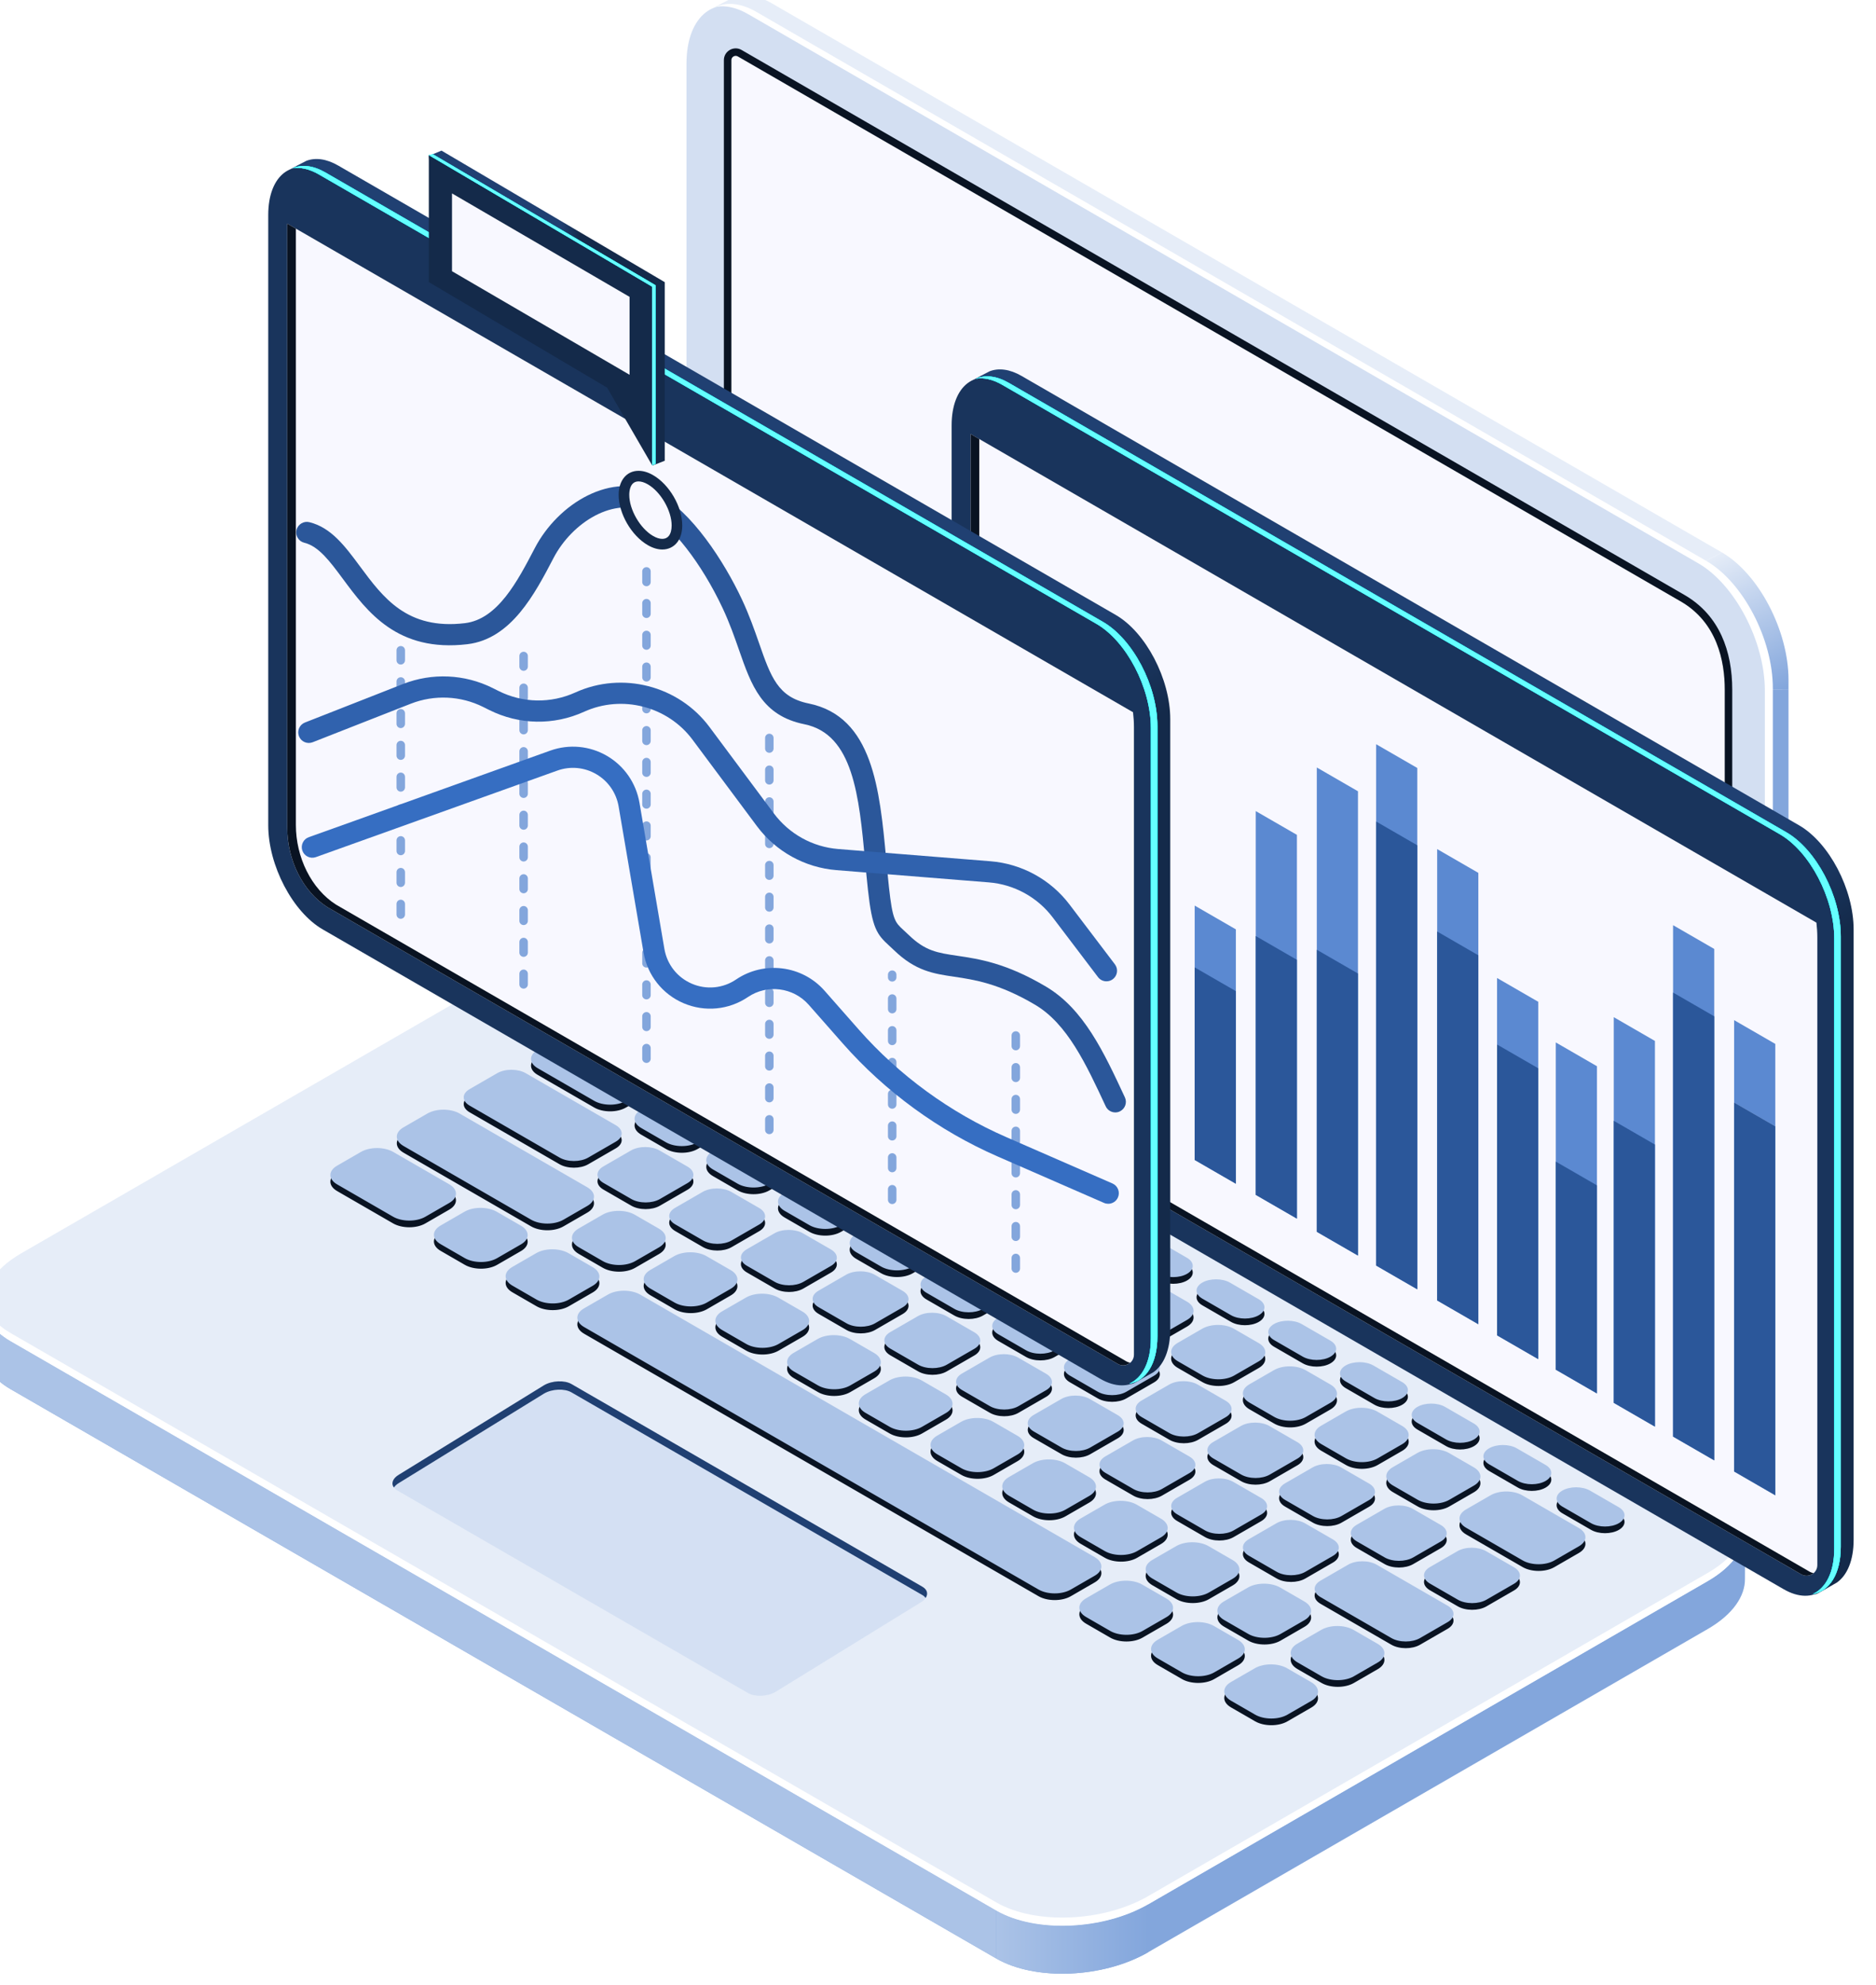 <?xml version="1.0" encoding="UTF-8" standalone="no"?>
<!-- Created with Inkscape (http://www.inkscape.org/) -->

<svg
   width="62.366mm"
   height="65.947mm"
   viewBox="0 0 62.366 65.947"
   version="1.1"
   id="svg1"
   xmlns:xlink="http://www.w3.org/1999/xlink"
   xmlns="http://www.w3.org/2000/svg"
   xmlns:svg="http://www.w3.org/2000/svg">
  <defs
     id="defs1">
    <linearGradient
       xlink:href="#linearGradient849"
       id="linearGradient850"
       x1="2252.189"
       y1="1274.876"
       x2="2309.573"
       y2="1274.876"
       gradientUnits="userSpaceOnUse" />
    <linearGradient
       id="linearGradient849">
      <stop
         style="stop-color:#abc3e7;stop-opacity:1;"
         offset="0"
         id="stop849" />
      <stop
         style="stop-color:#83a6dc;stop-opacity:1;"
         offset="1"
         id="stop850" />
    </linearGradient>
    <linearGradient
       xlink:href="#linearGradient851"
       id="linearGradient852"
       x1="2523.006"
       y1="752.391"
       x2="2549.255"
       y2="803.208"
       gradientUnits="userSpaceOnUse" />
    <linearGradient
       id="linearGradient851">
      <stop
         style="stop-color:#e6edf8;stop-opacity:1"
         offset="0"
         id="stop851" />
      <stop
         style="stop-color:#83a6dc;stop-opacity:1"
         offset="1"
         id="stop852" />
    </linearGradient>
    <linearGradient
       xlink:href="#linearGradient1"
       id="linearGradient8"
       x1="2249.447"
       y1="691.5"
       x2="2568.643"
       y2="1142.358"
       gradientUnits="userSpaceOnUse" />
    <linearGradient
       id="linearGradient1">
      <stop
         style="stop-color:#204072;stop-opacity:1"
         offset="0"
         id="stop1" />
      <stop
         style="stop-color:#204072;stop-opacity:1"
         offset="0.555"
         id="stop3" />
      <stop
         style="stop-color:#19345c;stop-opacity:1"
         offset="0.602"
         id="stop6" />
      <stop
         style="stop-color:#142a4a;stop-opacity:1"
         offset="0.637"
         id="stop5" />
      <stop
         style="stop-color:#142a4a;stop-opacity:1"
         offset="1"
         id="stop2" />
    </linearGradient>
    <filter
       style="color-interpolation-filters:sRGB"
       id="filter1095"
       x="-0.015"
       y="-0.011"
       width="1.031"
       height="1.022">
      <feGaussianBlur
         stdDeviation="2.085"
         id="feGaussianBlur1095" />
    </filter>
    <filter
       style="color-interpolation-filters:sRGB"
       id="filter1096"
       x="-0.004"
       y="-0.003"
       width="1.007"
       height="1.005">
      <feGaussianBlur
         stdDeviation="0.498"
         id="feGaussianBlur1096" />
    </filter>
    <linearGradient
       xlink:href="#linearGradient1"
       id="linearGradient2"
       x1="1999.227"
       y1="609.403"
       x2="2310.741"
       y2="1056.288"
       gradientUnits="userSpaceOnUse" />
    <linearGradient
       id="linearGradient10"
       gradientTransform="scale(0.866,1.155)"
       x1="2353.629"
       y1="519.138"
       x2="2456.565"
       y2="519.138"
       gradientUnits="userSpaceOnUse">
      <stop
         style="stop-color:#204072;stop-opacity:1"
         offset="0"
         id="stop4" />
      <stop
         style="stop-color:#204072;stop-opacity:1"
         offset="0.555"
         id="stop7" />
      <stop
         style="stop-color:#19345c;stop-opacity:1"
         offset="0.602"
         id="stop8" />
      <stop
         style="stop-color:#142a4a;stop-opacity:1"
         offset="0.637"
         id="stop9" />
      <stop
         style="stop-color:#142a4a;stop-opacity:1"
         offset="1"
         id="stop10" />
    </linearGradient>
    <filter
       style="color-interpolation-filters:sRGB"
       id="filter1092"
       x="-0.013"
       y="-0.009"
       width="1.027"
       height="1.019">
      <feGaussianBlur
         stdDeviation="1.816"
         id="feGaussianBlur1092" />
    </filter>
    <filter
       style="color-interpolation-filters:sRGB"
       id="filter1093"
       x="-0.003"
       y="-0.002"
       width="1.006"
       height="1.005">
      <feGaussianBlur
         stdDeviation="0.433"
         id="feGaussianBlur1093" />
    </filter>
    <filter
       style="color-interpolation-filters:sRGB"
       id="filter9"
       x="-0.032"
       y="-0.024"
       width="1.064"
       height="1.047">
      <feGaussianBlur
         stdDeviation="1.15"
         id="feGaussianBlur9" />
    </filter>
    <filter
       style="color-interpolation-filters:sRGB"
       id="filter10"
       x="-0.007"
       y="-0.005"
       width="1.015"
       height="1.011">
      <feGaussianBlur
         stdDeviation="0.265"
         id="feGaussianBlur10" />
    </filter>
  </defs>
  <g
     id="layer1"
     transform="translate(-144.992,-151.606)">
    <g
       id="g195"
       style="stroke-width:2.997"
       transform="matrix(0.088,0,0,0.088,-20.079,103.846)">
      <path
         fill="#2672AB"
         d="m 2252.188,1282.254 -372.47,-215.046 c -6.555,-3.784 -9.822,-8.828 -9.928,-14.124 0,-0.17 0,-18.282 0,-18.452 0.117,-6.438 4.874,4.741 14.048,-0.555 l 211.385,-122.044 c 16.983,-9.805 42.676,-10.87 57.384,-2.378 l 372.471,215.046 c 4.91,2.835 8.472,-9.198 9.745,-5.373 0.424,1.275 0.153,18.155 0.182,19.478 0.141,6.596 -4.622,13.585 -14.047,19.026 l -211.385,122.043 c -16.984,9.806 -42.676,10.871 -57.385,2.379 z"
         id="path180"
         style="fill:#83a6dc;fill-opacity:1;stroke-width:2.997" />
      <path
         fill="#D1EBFF"
         d="m 2252.188,1264.145 -372.47,-215.047 c -14.709,-8.491 -12.864,-23.325 4.12,-33.131 l 211.385,-122.043 c 16.983,-9.806 42.676,-10.87 57.384,-2.379 l 372.471,215.046 c 14.709,8.492 12.864,23.325 -4.12,33.132 l -211.385,122.043 c -16.984,9.805 -42.676,10.87 -57.385,2.379 z"
         id="path181"
         style="fill:#e6edf8;fill-opacity:1;stroke-width:2.997" />
      <path
         opacity="0.5"
         fill="#3F92D1"
         d="m 2252.189,1282.254 c 14.708,8.492 40.4,7.427 57.384,-2.379 v -18.11 c -16.983,9.807 -42.676,10.871 -57.384,2.38 z"
         id="path182"
         style="opacity:1;fill:url(#linearGradient850);stroke-width:2.997" />
      <path
         fill="#3F92D1"
         d="m 2252.189,1264.145 -372.471,-215.046 c -7.112,-4.106 -10.317,-9.697 -9.85,-15.482 -0.045,0.274 -0.07,0.608 -0.078,1.015 0,0.171 0,18.282 0,18.453 0.106,5.296 3.373,10.34 9.928,14.124 l 372.471,215.046 z"
         id="path183"
         style="fill:#abc3e7;fill-opacity:1;stroke-width:2.997" />
      <g
         id="g15">
        <path
           fill="#ffffff"
           d="m 2520.958,1136.647 -211.385,122.043 c -16.983,9.806 -42.676,10.87 -57.385,2.378 l -372.47,-215.046 c -6.103,-3.522 -9.313,-8.142 -9.817,-13.035 -0.764,6.009 2.447,11.855 9.817,16.11 l 372.47,215.046 c 14.709,8.492 40.401,7.428 57.385,-2.378 l 211.385,-122.043 c 9.938,-5.738 14.649,-13.193 13.938,-20.096 -0.762,5.984 -5.464,12.129 -13.938,17.021 z"
           id="path184"
           style="fill:#ffffff;stroke-width:2.997" />
      </g>
      <path
         opacity="0.3"
         fill="#FFFFFF"
         d="m 2158.402,1182.021 -132.561,-76.533 c -2.654,-1.533 -2.321,-4.21 0.743,-5.979 l 54.77,-33.734 c 3.064,-1.77 7.701,-1.961 10.355,-0.429 l 132.561,76.534 c 2.654,1.532 2.321,4.209 -0.743,5.979 l -54.77,33.734 c -3.064,1.768 -7.701,1.961 -10.355,0.428 z"
         id="path185"
         style="fill:#abc3e7;fill-opacity:1;stroke-width:2.997" />
      <path
         fill="#A8CFF0"
         d="m 2026.584,1102.65 54.77,-33.734 c 3.064,-1.77 7.701,-1.961 10.355,-0.429 l 132.561,76.533 c 0.543,0.314 0.929,0.684 1.225,1.075 1.001,-1.497 0.644,-3.139 -1.225,-4.218 l -132.561,-76.533 c -2.654,-1.532 -7.291,-1.341 -10.355,0.429 l -54.77,33.734 c -2.438,1.408 -3.115,3.382 -1.967,4.904 0.422,-0.629 1.059,-1.236 1.967,-1.761 z"
         id="path186"
         style="fill:#204072;fill-opacity:1;stroke-width:2.997" />
      <path
         fill="#72B5E8"
         d="m 2128.36,919.181 22.846,13.189 c 2.905,1.678 7.601,1.687 10.487,0.02 2.888,-1.667 2.873,-4.378 -0.032,-6.056 l -22.846,-13.189 c -2.905,-1.678 -7.601,-1.686 -10.488,-0.019 -2.887,1.667 -2.872,4.378 0.033,6.055 z m 39.115,22.583 10.821,6.248 c 2.905,1.678 7.601,1.686 10.488,0.019 2.887,-1.667 2.872,-4.378 -0.033,-6.055 l -10.821,-6.248 c -2.905,-1.678 -7.602,-1.686 -10.488,-0.019 -2.887,1.666 -2.872,4.378 0.033,6.055 z m 27.091,15.641 10.821,6.247 c 2.905,1.678 7.602,1.687 10.488,0.02 2.886,-1.667 2.872,-4.378 -0.033,-6.056 l -10.821,-6.248 c -2.905,-1.677 -7.601,-1.686 -10.487,-0.019 -2.888,1.668 -2.873,4.379 0.032,6.056 z m 27.091,15.641 10.822,6.248 c 2.905,1.677 7.601,1.686 10.487,0.019 2.888,-1.667 2.873,-4.378 -0.032,-6.055 l -10.822,-6.248 c -2.904,-1.678 -7.601,-1.686 -10.487,-0.02 -2.888,1.667 -2.874,4.378 0.032,6.056 z m 27.092,15.642 10.821,6.247 c 2.905,1.678 7.601,1.687 10.487,0.02 2.888,-1.667 2.873,-4.378 -0.032,-6.056 l -10.821,-6.248 c -2.905,-1.677 -7.602,-1.686 -10.488,-0.019 -2.886,1.667 -2.873,4.378 0.033,6.056 z m 27.09,15.64 10.821,6.248 c 2.905,1.677 7.601,1.686 10.488,0.019 2.887,-1.667 2.872,-4.378 -0.033,-6.055 l -10.821,-6.248 c -2.905,-1.678 -7.601,-1.686 -10.488,-0.02 -2.887,1.667 -2.872,4.378 0.033,6.056 z m 27.091,15.641 10.822,6.248 c 2.904,1.678 7.601,1.686 10.487,0.02 2.888,-1.667 2.872,-4.378 -0.032,-6.056 l -10.822,-6.248 c -2.904,-1.677 -7.601,-1.686 -10.487,-0.019 -2.888,1.667 -2.873,4.378 0.032,6.055 z m 27.092,15.641 10.821,6.248 c 2.905,1.677 7.601,1.686 10.487,0.019 2.888,-1.667 2.873,-4.378 -0.032,-6.056 l -10.821,-6.247 c -2.905,-1.678 -7.602,-1.687 -10.488,-0.02 -2.886,1.667 -2.872,4.379 0.033,6.056 z m 27.091,15.641 10.821,6.248 c 2.905,1.678 7.601,1.686 10.488,0.02 2.887,-1.667 2.872,-4.378 -0.033,-6.056 l -10.821,-6.248 c -2.905,-1.677 -7.601,-1.686 -10.488,-0.019 -2.887,1.667 -2.872,4.378 0.033,6.055 z m 27.091,15.642 10.822,6.248 c 2.904,1.677 7.601,1.686 10.487,0.019 2.888,-1.667 2.872,-4.378 -0.032,-6.056 l -10.822,-6.247 c -2.904,-1.678 -7.601,-1.687 -10.487,-0.02 -2.888,1.667 -2.874,4.378 0.032,6.056 z m 27.091,15.64 10.821,6.248 c 2.905,1.678 7.601,1.686 10.488,0.019 2.887,-1.667 2.872,-4.378 -0.033,-6.055 l -10.821,-6.248 c -2.905,-1.678 -7.602,-1.686 -10.488,-0.019 -2.886,1.667 -2.872,4.378 0.033,6.055 z m 27.091,15.642 10.821,6.247 c 2.905,1.678 7.602,1.687 10.488,0.02 2.886,-1.667 2.872,-4.378 -0.033,-6.056 l -10.821,-6.247 c -2.905,-1.678 -7.601,-1.687 -10.488,-0.02 -2.887,1.667 -2.872,4.378 0.033,6.056 z m 27.655,15.966 10.821,6.248 c 2.906,1.678 7.602,1.686 10.488,0.02 2.888,-1.667 2.873,-4.379 -0.032,-6.056 l -10.821,-6.248 c -2.906,-1.677 -7.602,-1.686 -10.488,-0.019 -2.888,1.667 -2.874,4.378 0.032,6.055 z m -362.047,-180.053 9.369,5.408 c 3.306,1.909 8.65,1.919 11.937,0.021 l 9.31,-5.375 c 3.286,-1.896 3.27,-4.982 -0.037,-6.892 l -9.369,-5.409 c -3.306,-1.908 -8.65,-1.918 -11.936,-0.021 l -9.311,5.376 c -3.287,1.897 -3.269,4.983 0.037,6.892 z m 48.396,21.071 9.31,-5.376 c 3.286,-1.896 3.27,-4.981 -0.037,-6.891 l -9.368,-5.409 c -3.307,-1.909 -8.65,-1.919 -11.937,-0.021 l -9.311,5.375 c -3.285,1.897 -3.269,4.982 0.038,6.892 l 9.368,5.409 c 3.307,1.908 8.651,1.918 11.937,0.021 z m 5.786,10.21 9.368,5.409 c 3.307,1.909 8.651,1.919 11.937,0.021 l 9.311,-5.375 c 3.285,-1.897 3.269,-4.982 -0.037,-6.892 l -9.369,-5.409 c -3.307,-1.908 -8.65,-1.918 -11.937,-0.021 l -9.31,5.376 c -3.286,1.897 -3.269,4.983 0.037,6.891 z m 27.092,15.642 9.368,5.409 c 3.306,1.908 8.65,1.918 11.937,0.021 l 9.31,-5.376 c 3.286,-1.896 3.27,-4.982 -0.037,-6.891 l -9.368,-5.409 c -3.307,-1.909 -8.651,-1.919 -11.937,-0.021 l -9.311,5.375 c -3.286,1.898 -3.269,4.983 0.038,6.892 z m 57.668,8.804 -9.368,-5.409 c -3.307,-1.908 -8.65,-1.918 -11.937,-0.021 l -9.311,5.375 c -3.285,1.897 -3.269,4.982 0.038,6.892 l 9.368,5.409 c 3.307,1.909 8.65,1.919 11.937,0.021 l 9.31,-5.375 c 3.286,-1.897 3.27,-4.982 -0.037,-6.892 z m 27.091,15.642 -9.368,-5.409 c -3.307,-1.909 -8.65,-1.919 -11.937,-0.021 l -9.31,5.375 c -3.286,1.896 -3.27,4.982 0.037,6.892 l 9.368,5.408 c 3.307,1.909 8.651,1.919 11.937,0.022 l 9.311,-5.376 c 3.285,-1.897 3.268,-4.983 -0.038,-6.891 z m 27.092,15.641 -9.369,-5.409 c -3.306,-1.909 -8.65,-1.918 -11.936,-0.021 l -9.311,5.375 c -3.286,1.897 -3.269,4.982 0.037,6.892 l 9.369,5.409 c 3.306,1.909 8.65,1.919 11.937,0.021 l 9.31,-5.375 c 3.286,-1.898 3.268,-4.983 -0.037,-6.892 z m 27.09,15.64 -9.368,-5.408 c -3.307,-1.909 -8.651,-1.919 -11.937,-0.021 l -9.311,5.375 c -3.285,1.896 -3.269,4.982 0.038,6.892 l 9.368,5.408 c 3.307,1.909 8.65,1.919 11.937,0.021 l 9.31,-5.375 c 3.287,-1.897 3.27,-4.983 -0.037,-6.892 z m 27.091,15.642 -9.368,-5.409 c -3.307,-1.909 -8.65,-1.919 -11.937,-0.021 l -9.31,5.375 c -3.286,1.897 -3.27,4.982 0.037,6.892 l 9.368,5.409 c 3.307,1.909 8.651,1.919 11.937,0.021 l 9.311,-5.375 c 3.286,-1.898 3.269,-4.983 -0.038,-6.892 z m 27.092,15.641 -9.369,-5.408 c -3.306,-1.909 -8.65,-1.919 -11.937,-0.022 l -9.31,5.376 c -3.286,1.896 -3.269,4.982 0.037,6.892 l 9.368,5.408 c 3.307,1.909 8.651,1.919 11.937,0.021 l 9.311,-5.375 c 3.286,-1.897 3.269,-4.983 -0.037,-6.892 z m -3.486,22.477 9.368,5.409 c 3.307,1.909 8.65,1.918 11.937,0.021 l 9.31,-5.375 c 3.286,-1.897 3.27,-4.982 -0.037,-6.892 l -9.368,-5.409 c -3.307,-1.909 -8.651,-1.919 -11.937,-0.021 l -9.311,5.375 c -3.285,1.898 -3.269,4.983 0.038,6.892 z m 57.668,8.805 -9.368,-5.408 c -3.307,-1.909 -8.65,-1.919 -11.937,-0.022 l -9.31,5.376 c -3.286,1.896 -3.27,4.982 0.037,6.891 l 9.368,5.409 c 3.307,1.909 8.65,1.919 11.937,0.021 l 9.311,-5.375 c 3.285,-1.897 3.268,-4.983 -0.038,-6.892 z m 39.678,22.908 -21.393,-12.351 c -3.307,-1.909 -8.65,-1.919 -11.936,-0.021 l -9.311,5.375 c -3.286,1.897 -3.27,4.982 0.037,6.892 l 21.393,12.351 c 3.307,1.909 8.65,1.919 11.937,0.022 l 9.31,-5.376 c 3.287,-1.897 3.27,-4.983 -0.037,-6.892 z m -393.35,-173.637 21.393,12.352 c 3.306,1.908 8.65,1.918 11.936,0.021 l 9.311,-5.376 c 3.286,-1.896 3.269,-4.982 -0.037,-6.891 l -21.393,-12.352 c -3.307,-1.909 -8.65,-1.918 -11.937,-0.021 l -9.311,5.375 c -3.285,1.898 -3.269,4.983 0.038,6.892 z m 39.114,22.583 9.369,5.409 c 3.307,1.909 8.65,1.919 11.937,0.021 l 9.31,-5.375 c 3.286,-1.897 3.27,-4.982 -0.037,-6.892 l -9.368,-5.409 c -3.307,-1.909 -8.651,-1.918 -11.937,-0.021 l -9.311,5.375 c -3.285,1.898 -3.269,4.983 0.037,6.892 z m 36.46,21.05 c 3.307,1.909 8.65,1.919 11.937,0.021 l 9.311,-5.375 c 3.285,-1.896 3.269,-4.982 -0.038,-6.891 l -9.368,-5.409 c -3.307,-1.909 -8.65,-1.919 -11.937,-0.021 l -9.31,5.375 c -3.286,1.896 -3.27,4.982 0.037,6.892 z m 27.091,15.642 c 3.307,1.909 8.651,1.919 11.937,0.021 l 9.311,-5.375 c 3.286,-1.897 3.269,-4.982 -0.038,-6.892 l -9.368,-5.409 c -3.307,-1.909 -8.65,-1.919 -11.937,-0.021 l -9.31,5.375 c -3.286,1.897 -3.27,4.982 0.037,6.892 z m 26.996,-2.035 -9.311,5.375 c -3.285,1.896 -3.269,4.982 0.037,6.892 l 9.369,5.408 c 3.307,1.909 8.65,1.919 11.937,0.021 l 9.31,-5.375 c 3.286,-1.896 3.27,-4.982 -0.037,-6.892 l -9.369,-5.408 c -3.306,-1.908 -8.651,-1.918 -11.936,-0.021 z m 27.663,15.311 -10.455,6.036 c -2.97,1.714 -2.954,4.503 0.034,6.228 l 10.521,6.074 c 2.988,1.726 7.818,1.734 10.788,0.02 l 10.455,-6.036 c 2.97,-1.714 2.954,-4.503 -0.034,-6.228 l -10.521,-6.074 c -2.988,-1.726 -7.818,-1.735 -10.788,-0.02 z m 27.092,15.641 -10.456,6.036 c -2.969,1.715 -2.954,4.503 0.034,6.229 l 10.521,6.074 c 2.988,1.726 7.818,1.733 10.788,0.02 l 10.455,-6.036 c 2.97,-1.715 2.954,-4.503 -0.034,-6.229 l -10.521,-6.074 c -2.988,-1.726 -7.817,-1.735 -10.787,-0.02 z m 27.091,15.64 -10.455,6.037 c -2.97,1.714 -2.955,4.503 0.033,6.228 l 10.521,6.074 c 2.988,1.726 7.817,1.734 10.787,0.02 l 10.455,-6.036 c 2.97,-1.715 2.955,-4.503 -0.033,-6.229 l -10.521,-6.074 c -2.988,-1.725 -7.818,-1.734 -10.787,-0.02 z m 27.091,15.642 -10.455,6.036 c -2.97,1.715 -2.954,4.503 0.034,6.229 l 10.521,6.074 c 2.988,1.725 7.818,1.733 10.788,0.02 l 10.455,-6.036 c 2.969,-1.715 2.954,-4.503 -0.034,-6.229 l -10.521,-6.074 c -2.989,-1.726 -7.819,-1.735 -10.788,-0.02 z m 27.09,15.64 -10.455,6.036 c -2.969,1.715 -2.954,4.504 0.034,6.229 l 10.521,6.074 c 2.988,1.726 7.818,1.734 10.788,0.02 l 10.455,-6.036 c 2.97,-1.715 2.954,-4.503 -0.034,-6.229 l -10.521,-6.074 c -2.988,-1.725 -7.818,-1.733 -10.788,-0.02 z m 37.979,34 10.455,-6.036 c 2.97,-1.715 2.955,-4.504 -0.033,-6.229 l -10.521,-6.074 c -2.988,-1.726 -7.817,-1.734 -10.787,-0.02 l -10.455,6.036 c -2.97,1.715 -2.955,4.503 0.033,6.229 l 10.521,6.074 c 2.988,1.726 7.818,1.734 10.787,0.02 z m 27.092,15.641 10.455,-6.036 c 2.969,-1.715 2.954,-4.503 -0.034,-6.229 l -10.521,-6.074 c -2.988,-1.725 -7.818,-1.733 -10.788,-0.02 l -10.455,6.036 c -2.97,1.715 -2.954,4.503 0.034,6.229 l 10.521,6.074 c 2.988,1.726 7.818,1.735 10.788,0.02 z m 38.076,3.702 -10.521,-6.074 c -2.988,-1.726 -7.817,-1.734 -10.787,-0.02 l -10.455,6.036 c -2.97,1.715 -2.955,4.503 0.033,6.229 l 10.521,6.074 c 2.988,1.726 7.818,1.733 10.788,0.02 l 10.455,-6.036 c 2.969,-1.715 2.954,-4.503 -0.034,-6.229 z m -394.504,-174.302 33.968,19.611 c 2.988,1.726 7.817,1.734 10.787,0.02 l 10.455,-6.036 c 2.97,-1.715 2.955,-4.503 -0.033,-6.229 l -33.968,-19.611 c -2.988,-1.725 -7.818,-1.733 -10.787,-0.02 l -10.455,6.037 c -2.97,1.714 -2.955,4.503 0.033,6.228 z m 50.538,29.178 10.521,6.074 c 2.988,1.725 7.818,1.733 10.787,0.019 l 10.456,-6.036 c 2.97,-1.714 2.954,-4.503 -0.034,-6.228 l -10.521,-6.074 c -2.988,-1.726 -7.818,-1.734 -10.788,-0.02 l -10.455,6.036 c -2.97,1.715 -2.954,4.504 0.034,6.229 z m 27.091,15.641 10.521,6.074 c 2.988,1.726 7.818,1.734 10.788,0.02 l 10.455,-6.036 c 2.97,-1.715 2.954,-4.503 -0.034,-6.229 l -10.521,-6.074 c -2.988,-1.726 -7.818,-1.734 -10.787,-0.02 l -10.456,6.036 c -2.97,1.715 -2.954,4.503 0.034,6.229 z m 27.091,15.64 10.521,6.074 c 2.987,1.726 7.817,1.734 10.787,0.02 l 10.455,-6.036 c 2.97,-1.714 2.955,-4.503 -0.033,-6.228 l -10.521,-6.074 c -2.988,-1.726 -7.817,-1.734 -10.787,-0.02 l -10.455,6.036 c -2.97,1.715 -2.956,4.504 0.033,6.228 z m 48.399,21.736 10.455,-6.036 c 2.97,-1.715 2.955,-4.503 -0.033,-6.229 l -10.521,-6.074 c -2.988,-1.726 -7.818,-1.734 -10.788,-0.02 l -10.455,6.036 c -2.97,1.715 -2.954,4.503 0.034,6.229 l 10.521,6.074 c 2.988,1.725 7.818,1.735 10.787,0.02 z m 27.092,15.64 10.455,-6.036 c 2.97,-1.715 2.954,-4.503 -0.034,-6.229 l -10.521,-6.074 c -2.988,-1.725 -7.818,-1.733 -10.788,-0.02 l -10.455,6.037 c -2.97,1.714 -2.954,4.503 0.034,6.228 l 10.521,6.074 c 2.988,1.727 7.818,1.735 10.788,0.02 z m 27.091,15.642 10.455,-6.036 c 2.97,-1.715 2.955,-4.504 -0.033,-6.229 l -10.521,-6.074 c -2.988,-1.726 -7.817,-1.734 -10.787,-0.02 l -10.455,6.036 c -2.97,1.715 -2.955,4.503 0.033,6.229 l 10.521,6.074 c 2.987,1.725 7.817,1.734 10.787,0.02 z m 27.09,15.641 10.455,-6.036 c 2.97,-1.715 2.955,-4.503 -0.033,-6.229 l -10.521,-6.074 c -2.988,-1.725 -7.818,-1.733 -10.788,-0.02 l -10.455,6.037 c -2.97,1.714 -2.955,4.503 0.034,6.228 l 10.521,6.074 c 2.989,1.726 7.819,1.735 10.787,0.02 z m 27.092,15.641 10.455,-6.036 c 2.97,-1.715 2.954,-4.504 -0.034,-6.229 l -10.521,-6.074 c -2.988,-1.726 -7.818,-1.734 -10.788,-0.02 l -10.455,6.036 c -2.97,1.715 -2.954,4.503 0.034,6.229 l 10.521,6.074 c 2.988,1.725 7.819,1.734 10.788,0.02 z m 27.091,15.641 10.455,-6.036 c 2.97,-1.715 2.955,-4.503 -0.033,-6.229 l -10.521,-6.074 c -2.988,-1.725 -7.817,-1.733 -10.787,-0.02 l -10.455,6.036 c -2.97,1.715 -2.955,4.503 0.033,6.229 l 10.521,6.074 c 2.987,1.726 7.817,1.735 10.787,0.02 z m 5.782,9.548 10.521,6.074 c 2.988,1.725 7.818,1.733 10.787,0.02 l 10.456,-6.037 c 2.969,-1.714 2.954,-4.503 -0.034,-6.228 l -10.521,-6.074 c -2.988,-1.726 -7.817,-1.734 -10.787,-0.02 l -10.455,6.036 c -2.97,1.714 -2.955,4.503 0.033,6.229 z m 75.054,18.842 -26.753,-15.446 c -2.988,-1.726 -7.818,-1.734 -10.788,-0.02 l -10.455,6.036 c -2.97,1.715 -2.954,4.503 0.034,6.229 l 26.753,15.446 c 2.988,1.725 7.817,1.733 10.787,0.02 l 10.456,-6.037 c 2.969,-1.715 2.954,-4.504 -0.034,-6.228 z m -394.399,-173.553 48.195,27.825 c 3.376,1.949 8.832,1.959 12.187,0.022 l 9.061,-5.231 c 3.354,-1.937 3.338,-5.087 -0.038,-7.035 l -48.195,-27.826 c -3.376,-1.949 -8.831,-1.959 -12.186,-0.021 l -9.062,5.23 c -3.355,1.937 -3.338,5.087 0.038,7.036 z m 66.169,38.202 9.118,5.265 c 3.375,1.949 8.831,1.959 12.186,0.022 l 9.062,-5.232 c 3.354,-1.937 3.337,-5.086 -0.038,-7.035 l -9.118,-5.265 c -3.376,-1.948 -8.832,-1.958 -12.187,-0.021 l -9.061,5.231 c -3.356,1.936 -3.338,5.087 0.038,7.035 z m 27.09,15.642 9.118,5.264 c 3.375,1.949 8.831,1.959 12.187,0.022 l 9.061,-5.231 c 3.354,-1.937 3.337,-5.087 -0.038,-7.036 l -9.118,-5.264 c -3.376,-1.949 -8.832,-1.959 -12.187,-0.022 l -9.061,5.231 c -3.354,1.937 -3.338,5.086 0.038,7.036 z m 27.091,15.64 9.118,5.265 c 3.376,1.949 8.832,1.959 12.187,0.021 l 9.061,-5.231 c 3.354,-1.937 3.338,-5.086 -0.038,-7.035 l -9.118,-5.265 c -3.375,-1.948 -8.831,-1.959 -12.186,-0.021 l -9.062,5.231 c -3.354,1.937 -3.338,5.087 0.038,7.035 z m 27.091,15.642 9.119,5.264 c 3.375,1.949 8.831,1.959 12.186,0.022 l 9.061,-5.231 c 3.355,-1.937 3.338,-5.087 -0.037,-7.036 l -9.119,-5.264 c -3.375,-1.949 -8.831,-1.959 -12.186,-0.022 l -9.061,5.231 c -3.356,1.936 -3.338,5.087 0.037,7.036 z m 27.092,15.64 9.118,5.265 c 3.375,1.948 8.831,1.959 12.186,0.021 l 9.062,-5.231 c 3.354,-1.937 3.337,-5.086 -0.038,-7.035 l -9.118,-5.265 c -3.376,-1.948 -8.832,-1.959 -12.187,-0.021 l -9.061,5.231 c -3.355,1.937 -3.338,5.086 0.038,7.035 z m 27.091,15.642 9.118,5.264 c 3.376,1.949 8.832,1.959 12.187,0.022 l 9.061,-5.231 c 3.354,-1.937 3.338,-5.087 -0.038,-7.036 l -9.118,-5.264 c -3.375,-1.949 -8.831,-1.959 -12.186,-0.022 l -9.062,5.231 c -3.355,1.936 -3.338,5.087 0.038,7.036 z m 27.09,15.641 9.118,5.265 c 3.376,1.948 8.832,1.959 12.187,0.021 l 9.061,-5.231 c 3.355,-1.937 3.338,-5.087 -0.037,-7.035 l -9.119,-5.265 c -3.375,-1.949 -8.831,-1.959 -12.186,-0.021 l -9.061,5.231 c -3.355,1.936 -3.338,5.085 0.037,7.035 z m 27.092,15.64 9.118,5.265 c 3.375,1.949 8.831,1.959 12.186,0.022 l 9.062,-5.231 c 3.354,-1.938 3.337,-5.087 -0.038,-7.036 l -9.118,-5.264 c -3.376,-1.949 -8.832,-1.959 -12.187,-0.022 l -9.061,5.231 c -3.354,1.937 -3.338,5.087 0.038,7.035 z m 27.091,15.642 9.118,5.265 c 3.376,1.948 8.832,1.958 12.187,0.021 l 9.061,-5.231 c 3.354,-1.937 3.338,-5.087 -0.038,-7.035 l -9.118,-5.265 c -3.376,-1.949 -8.831,-1.959 -12.186,-0.022 l -9.062,5.231 c -3.354,1.937 -3.338,5.087 0.038,7.036 z m 27.091,15.641 9.118,5.265 c 3.376,1.949 8.832,1.959 12.187,0.022 l 9.061,-5.231 c 3.355,-1.938 3.338,-5.087 -0.038,-7.036 l -9.118,-5.265 c -3.375,-1.948 -8.831,-1.958 -12.186,-0.021 l -9.061,5.231 c -3.356,1.936 -3.338,5.086 0.037,7.035 z m 58.019,9.007 -9.118,-5.265 c -3.375,-1.948 -8.831,-1.958 -12.186,-0.021 l -9.062,5.231 c -3.354,1.937 -3.337,5.087 0.038,7.035 l 9.118,5.265 c 3.376,1.949 8.832,1.959 12.187,0.022 l 9.061,-5.232 c 3.355,-1.936 3.338,-5.085 -0.038,-7.035 z m -350.749,-173.531 -21.142,-12.206 c -3.376,-1.949 -8.832,-1.959 -12.187,-0.022 l -9.062,5.231 c -3.354,1.938 -3.337,5.087 0.039,7.036 l 21.142,12.206 c 3.375,1.949 8.831,1.959 12.186,0.022 l 9.062,-5.231 c 3.355,-1.937 3.337,-5.087 -0.038,-7.036 z m 27.091,15.642 -9.118,-5.265 c -3.375,-1.949 -8.831,-1.959 -12.186,-0.022 l -9.062,5.231 c -3.354,1.938 -3.338,5.087 0.038,7.036 l 9.118,5.265 c 3.376,1.948 8.832,1.958 12.187,0.021 l 9.061,-5.231 c 3.355,-1.937 3.338,-5.087 -0.038,-7.035 z m 27.092,15.64 -9.118,-5.265 c -3.376,-1.948 -8.832,-1.958 -12.187,-0.021 l -9.061,5.231 c -3.355,1.937 -3.338,5.087 0.037,7.035 l 9.119,5.265 c 3.375,1.949 8.831,1.959 12.186,0.021 l 9.061,-5.231 c 3.356,-1.936 3.338,-5.085 -0.037,-7.035 z m 189.638,109.488 -171.665,-99.11 c -3.376,-1.949 -8.832,-1.959 -12.187,-0.022 l -9.061,5.231 c -3.354,1.938 -3.338,5.087 0.038,7.036 l 171.665,99.11 c 3.375,1.949 8.831,1.959 12.186,0.022 l 9.062,-5.231 c 3.354,-1.937 3.337,-5.087 -0.038,-7.036 z m 27.091,15.641 -9.118,-5.265 c -3.376,-1.949 -8.831,-1.959 -12.187,-0.022 l -9.061,5.231 c -3.354,1.938 -3.338,5.087 0.038,7.036 l 9.118,5.265 c 3.375,1.948 8.831,1.958 12.186,0.021 l 9.062,-5.231 c 3.354,-1.936 3.337,-5.087 -0.038,-7.035 z m 27.09,15.641 -9.118,-5.265 c -3.375,-1.948 -8.831,-1.958 -12.186,-0.021 l -9.062,5.231 c -3.354,1.937 -3.337,5.087 0.038,7.035 l 9.118,5.265 c 3.376,1.949 8.832,1.959 12.187,0.022 l 9.061,-5.231 c 3.355,-1.938 3.338,-5.087 -0.038,-7.036 z m 27.656,15.967 -9.118,-5.265 c -3.376,-1.949 -8.832,-1.959 -12.187,-0.021 l -9.061,5.231 c -3.354,1.937 -3.338,5.086 0.038,7.035 l 9.118,5.265 c 3.375,1.948 8.831,1.958 12.186,0.021 l 9.062,-5.231 c 3.354,-1.937 3.337,-5.087 -0.038,-7.035 z"
         id="path187"
         style="fill:#091322;fill-opacity:1;stroke-width:2.997" />
      <path
         fill="#A8CFF0"
         d="m 2128.36,916.657 22.846,13.19 c 2.905,1.677 7.601,1.686 10.487,0.019 2.888,-1.667 2.873,-4.378 -0.032,-6.056 l -22.846,-13.189 c -2.905,-1.678 -7.601,-1.686 -10.488,-0.019 -2.887,1.668 -2.872,4.378 0.033,6.055 z m 39.115,22.583 10.821,6.248 c 2.905,1.678 7.601,1.686 10.488,0.019 2.887,-1.667 2.872,-4.378 -0.033,-6.055 l -10.821,-6.248 c -2.905,-1.678 -7.602,-1.686 -10.488,-0.019 -2.886,1.667 -2.872,4.378 0.033,6.055 z m 27.091,15.642 10.821,6.247 c 2.905,1.678 7.602,1.687 10.488,0.02 2.886,-1.667 2.872,-4.378 -0.033,-6.056 l -10.821,-6.247 c -2.905,-1.678 -7.601,-1.687 -10.487,-0.02 -2.888,1.667 -2.873,4.378 0.032,6.056 z m 27.091,15.64 10.822,6.248 c 2.905,1.677 7.601,1.686 10.487,0.019 2.888,-1.667 2.873,-4.378 -0.032,-6.055 l -10.822,-6.248 c -2.904,-1.678 -7.601,-1.686 -10.487,-0.019 -2.888,1.668 -2.874,4.379 0.032,6.055 z m 27.092,15.642 10.821,6.247 c 2.905,1.678 7.601,1.687 10.487,0.02 2.888,-1.667 2.873,-4.378 -0.032,-6.056 l -10.821,-6.248 c -2.905,-1.677 -7.602,-1.686 -10.488,-0.019 -2.886,1.667 -2.873,4.378 0.033,6.056 z m 27.09,15.641 10.821,6.248 c 2.905,1.677 7.601,1.686 10.488,0.019 2.887,-1.667 2.872,-4.378 -0.033,-6.055 l -10.821,-6.248 c -2.905,-1.678 -7.601,-1.686 -10.488,-0.02 -2.887,1.667 -2.872,4.378 0.033,6.056 z m 27.091,15.64 10.822,6.248 c 2.904,1.678 7.601,1.686 10.487,0.02 2.888,-1.667 2.872,-4.378 -0.032,-6.056 l -10.822,-6.248 c -2.904,-1.677 -7.601,-1.686 -10.487,-0.019 -2.888,1.668 -2.873,4.379 0.032,6.055 z m 27.092,15.642 10.821,6.248 c 2.905,1.677 7.601,1.686 10.487,0.019 2.888,-1.667 2.873,-4.378 -0.032,-6.055 l -10.821,-6.248 c -2.905,-1.678 -7.602,-1.686 -10.488,-0.02 -2.887,1.667 -2.872,4.378 0.033,6.056 z m 27.091,15.642 10.821,6.247 c 2.905,1.678 7.601,1.686 10.488,0.02 2.887,-1.667 2.872,-4.378 -0.033,-6.056 l -10.821,-6.248 c -2.905,-1.677 -7.601,-1.686 -10.488,-0.019 -2.887,1.667 -2.872,4.378 0.033,6.056 z m 27.091,15.64 10.822,6.248 c 2.904,1.677 7.601,1.686 10.487,0.019 2.888,-1.667 2.872,-4.378 -0.032,-6.056 l -10.822,-6.247 c -2.904,-1.678 -7.601,-1.687 -10.487,-0.02 -2.888,1.667 -2.874,4.378 0.032,6.056 z m 27.091,15.641 10.821,6.248 c 2.905,1.678 7.601,1.686 10.488,0.019 2.887,-1.666 2.872,-4.378 -0.033,-6.055 l -10.821,-6.248 c -2.905,-1.677 -7.602,-1.686 -10.488,-0.019 -2.886,1.667 -2.872,4.378 0.033,6.055 z m 27.091,15.641 10.821,6.247 c 2.905,1.678 7.602,1.687 10.488,0.02 2.886,-1.667 2.872,-4.378 -0.033,-6.056 l -10.821,-6.247 c -2.905,-1.678 -7.601,-1.687 -10.488,-0.02 -2.887,1.668 -2.872,4.379 0.033,6.056 z m 27.655,15.966 10.821,6.248 c 2.906,1.678 7.602,1.686 10.488,0.02 2.888,-1.667 2.873,-4.378 -0.032,-6.056 l -10.821,-6.248 c -2.906,-1.677 -7.602,-1.686 -10.488,-0.019 -2.888,1.667 -2.874,4.378 0.032,6.055 z m -362.047,-180.053 9.369,5.408 c 3.306,1.909 8.65,1.919 11.937,0.021 l 9.31,-5.375 c 3.286,-1.896 3.27,-4.982 -0.037,-6.892 l -9.369,-5.408 c -3.306,-1.909 -8.65,-1.919 -11.936,-0.022 l -9.311,5.376 c -3.287,1.897 -3.269,4.983 0.037,6.892 z m 48.396,21.072 9.31,-5.375 c 3.286,-1.897 3.27,-4.982 -0.037,-6.892 l -9.368,-5.409 c -3.307,-1.909 -8.65,-1.919 -11.937,-0.021 l -9.311,5.375 c -3.285,1.897 -3.269,4.982 0.038,6.892 l 9.368,5.409 c 3.307,1.907 8.651,1.917 11.937,0.021 z m 5.786,10.21 9.368,5.409 c 3.307,1.909 8.651,1.919 11.937,0.021 l 9.311,-5.375 c 3.285,-1.897 3.269,-4.982 -0.037,-6.892 l -9.369,-5.408 c -3.307,-1.909 -8.65,-1.919 -11.937,-0.022 l -9.31,5.376 c -3.286,1.897 -3.269,4.983 0.037,6.891 z m 27.092,15.641 9.368,5.409 c 3.306,1.908 8.65,1.918 11.937,0.021 l 9.31,-5.375 c 3.286,-1.897 3.27,-4.983 -0.037,-6.892 l -9.368,-5.409 c -3.307,-1.909 -8.651,-1.919 -11.937,-0.021 l -9.311,5.375 c -3.286,1.898 -3.269,4.983 0.038,6.892 z m 57.668,8.805 -9.368,-5.409 c -3.307,-1.908 -8.65,-1.918 -11.937,-0.021 l -9.311,5.375 c -3.285,1.897 -3.269,4.983 0.038,6.892 l 9.368,5.409 c 3.307,1.909 8.65,1.919 11.937,0.021 l 9.31,-5.375 c 3.286,-1.898 3.27,-4.983 -0.037,-6.892 z m 27.091,15.642 -9.368,-5.409 c -3.307,-1.909 -8.65,-1.919 -11.937,-0.021 l -9.31,5.375 c -3.286,1.897 -3.27,4.982 0.037,6.892 l 9.368,5.408 c 3.307,1.909 8.651,1.919 11.937,0.022 l 9.311,-5.376 c 3.285,-1.897 3.268,-4.983 -0.038,-6.891 z m 27.092,15.64 -9.369,-5.409 c -3.306,-1.908 -8.65,-1.918 -11.936,-0.021 l -9.311,5.375 c -3.286,1.897 -3.269,4.982 0.037,6.892 l 9.369,5.409 c 3.306,1.909 8.65,1.919 11.937,0.021 l 9.31,-5.375 c 3.286,-1.898 3.268,-4.983 -0.037,-6.892 z m 27.09,15.641 -9.368,-5.408 c -3.307,-1.909 -8.651,-1.919 -11.937,-0.021 l -9.311,5.375 c -3.285,1.896 -3.269,4.982 0.038,6.892 l 9.368,5.408 c 3.307,1.909 8.65,1.919 11.937,0.022 l 9.31,-5.376 c 3.287,-1.897 3.27,-4.983 -0.037,-6.892 z m 27.091,15.641 -9.368,-5.409 c -3.307,-1.909 -8.65,-1.919 -11.937,-0.021 l -9.31,5.375 c -3.286,1.897 -3.27,4.982 0.037,6.892 l 9.368,5.409 c 3.307,1.909 8.651,1.919 11.937,0.021 l 9.311,-5.375 c 3.286,-1.897 3.269,-4.982 -0.038,-6.892 z m 27.092,15.641 -9.369,-5.408 c -3.306,-1.909 -8.65,-1.919 -11.937,-0.021 l -9.31,5.375 c -3.286,1.896 -3.269,4.982 0.037,6.892 l 9.368,5.408 c 3.307,1.909 8.651,1.919 11.937,0.021 l 9.311,-5.375 c 3.286,-1.897 3.269,-4.983 -0.037,-6.892 z m -3.486,22.478 9.368,5.409 c 3.307,1.909 8.65,1.918 11.937,0.021 l 9.31,-5.375 c 3.286,-1.897 3.27,-4.982 -0.037,-6.892 l -9.368,-5.409 c -3.307,-1.909 -8.651,-1.919 -11.937,-0.021 l -9.311,5.375 c -3.285,1.897 -3.269,4.982 0.038,6.892 z m 57.668,8.804 -9.368,-5.408 c -3.307,-1.909 -8.65,-1.919 -11.937,-0.022 l -9.31,5.376 c -3.286,1.896 -3.27,4.982 0.037,6.892 l 9.368,5.408 c 3.307,1.909 8.65,1.919 11.937,0.021 l 9.311,-5.375 c 3.285,-1.897 3.268,-4.983 -0.038,-6.892 z m 39.678,22.909 -21.393,-12.352 c -3.307,-1.909 -8.65,-1.918 -11.936,-0.021 l -9.311,5.375 c -3.286,1.897 -3.27,4.982 0.037,6.892 l 21.393,12.352 c 3.307,1.908 8.65,1.918 11.937,0.021 l 9.31,-5.376 c 3.287,-1.896 3.27,-4.982 -0.037,-6.891 z m -393.35,-173.637 21.393,12.352 c 3.306,1.908 8.65,1.918 11.936,0.021 l 9.311,-5.376 c 3.286,-1.896 3.269,-4.982 -0.037,-6.891 l -21.393,-12.352 c -3.307,-1.908 -8.65,-1.918 -11.937,-0.021 l -9.311,5.375 c -3.285,1.898 -3.269,4.984 0.038,6.892 z m 39.114,22.583 9.369,5.409 c 3.307,1.909 8.65,1.919 11.937,0.021 l 9.31,-5.375 c 3.286,-1.897 3.27,-4.982 -0.037,-6.892 l -9.368,-5.409 c -3.307,-1.908 -8.651,-1.918 -11.937,-0.021 l -9.311,5.375 c -3.285,1.898 -3.269,4.983 0.037,6.892 z m 36.46,21.05 c 3.307,1.909 8.65,1.919 11.937,0.022 l 9.311,-5.376 c 3.285,-1.896 3.269,-4.982 -0.038,-6.891 l -9.368,-5.409 c -3.307,-1.909 -8.65,-1.919 -11.937,-0.021 l -9.31,5.375 c -3.286,1.897 -3.27,4.982 0.037,6.892 z m 27.091,15.641 c 3.307,1.909 8.651,1.919 11.937,0.021 l 9.311,-5.375 c 3.286,-1.897 3.269,-4.982 -0.038,-6.892 l -9.368,-5.409 c -3.307,-1.909 -8.65,-1.918 -11.937,-0.021 l -9.31,5.375 c -3.286,1.897 -3.27,4.982 0.037,6.892 z m 26.996,-2.034 -9.311,5.375 c -3.285,1.896 -3.269,4.982 0.037,6.892 l 9.369,5.408 c 3.307,1.909 8.65,1.919 11.937,0.022 l 9.31,-5.376 c 3.286,-1.896 3.27,-4.982 -0.037,-6.892 l -9.369,-5.408 c -3.306,-1.909 -8.651,-1.918 -11.936,-0.021 z m 27.663,15.311 -10.455,6.036 c -2.97,1.714 -2.954,4.503 0.034,6.228 l 10.521,6.074 c 2.988,1.726 7.818,1.734 10.788,0.02 l 10.455,-6.036 c 2.97,-1.714 2.954,-4.503 -0.034,-6.228 l -10.521,-6.074 c -2.988,-1.726 -7.818,-1.735 -10.788,-0.02 z m 27.092,15.64 -10.456,6.036 c -2.969,1.715 -2.954,4.503 0.034,6.229 l 10.521,6.074 c 2.988,1.726 7.818,1.734 10.788,0.02 l 10.455,-6.036 c 2.97,-1.715 2.954,-4.503 -0.034,-6.229 l -10.521,-6.074 c -2.988,-1.726 -7.817,-1.735 -10.787,-0.02 z m 27.091,15.641 -10.455,6.037 c -2.97,1.714 -2.955,4.503 0.033,6.228 l 10.521,6.074 c 2.988,1.726 7.817,1.734 10.787,0.02 l 10.455,-6.036 c 2.97,-1.714 2.955,-4.503 -0.033,-6.229 l -10.521,-6.074 c -2.988,-1.725 -7.818,-1.734 -10.787,-0.02 z m 27.091,15.641 -10.455,6.036 c -2.97,1.715 -2.954,4.503 0.034,6.229 l 10.521,6.074 c 2.988,1.725 7.818,1.733 10.788,0.02 l 10.455,-6.036 c 2.969,-1.715 2.954,-4.503 -0.034,-6.229 l -10.521,-6.074 c -2.989,-1.726 -7.819,-1.734 -10.788,-0.02 z m 27.09,15.641 -10.455,6.037 c -2.969,1.714 -2.954,4.503 0.034,6.228 l 10.521,6.074 c 2.988,1.726 7.818,1.734 10.788,0.02 l 10.455,-6.036 c 2.97,-1.715 2.954,-4.503 -0.034,-6.229 l -10.521,-6.074 c -2.988,-1.725 -7.818,-1.734 -10.788,-0.02 z m 37.979,34 10.455,-6.036 c 2.97,-1.715 2.955,-4.504 -0.033,-6.229 l -10.521,-6.074 c -2.988,-1.726 -7.817,-1.734 -10.787,-0.02 l -10.455,6.036 c -2.97,1.715 -2.955,4.503 0.033,6.229 l 10.521,6.074 c 2.988,1.726 7.818,1.734 10.787,0.02 z m 27.092,15.641 10.455,-6.036 c 2.969,-1.715 2.954,-4.503 -0.034,-6.229 l -10.521,-6.074 c -2.988,-1.725 -7.818,-1.733 -10.788,-0.02 l -10.455,6.037 c -2.97,1.714 -2.954,4.503 0.034,6.228 l 10.521,6.074 c 2.988,1.726 7.818,1.735 10.788,0.02 z m 38.076,3.702 -10.521,-6.074 c -2.988,-1.726 -7.817,-1.734 -10.787,-0.02 l -10.455,6.036 c -2.97,1.715 -2.955,4.503 0.033,6.229 l 10.521,6.074 c 2.988,1.726 7.818,1.733 10.788,0.02 l 10.455,-6.036 c 2.969,-1.716 2.954,-4.504 -0.034,-6.229 z m -394.504,-174.303 33.968,19.611 c 2.988,1.726 7.817,1.734 10.787,0.02 l 10.455,-6.036 c 2.97,-1.715 2.955,-4.503 -0.033,-6.229 l -33.968,-19.61 c -2.988,-1.726 -7.818,-1.734 -10.787,-0.02 l -10.455,6.036 c -2.97,1.714 -2.955,4.503 0.033,6.228 z m 50.538,29.179 10.521,6.074 c 2.988,1.725 7.818,1.733 10.787,0.02 l 10.456,-6.037 c 2.97,-1.714 2.954,-4.503 -0.034,-6.228 l -10.521,-6.074 c -2.988,-1.726 -7.818,-1.734 -10.788,-0.02 l -10.455,6.036 c -2.97,1.714 -2.954,4.503 0.034,6.229 z m 27.091,15.64 10.521,6.074 c 2.988,1.726 7.818,1.734 10.788,0.02 l 10.455,-6.036 c 2.97,-1.715 2.954,-4.503 -0.034,-6.229 l -10.521,-6.074 c -2.988,-1.726 -7.818,-1.734 -10.787,-0.02 l -10.456,6.036 c -2.97,1.716 -2.954,4.504 0.034,6.229 z m 27.091,15.641 10.521,6.074 c 2.987,1.726 7.817,1.734 10.787,0.02 l 10.455,-6.036 c 2.97,-1.714 2.955,-4.503 -0.033,-6.228 l -10.521,-6.074 c -2.988,-1.726 -7.817,-1.734 -10.787,-0.02 l -10.455,6.036 c -2.97,1.714 -2.956,4.503 0.033,6.228 z m 48.399,21.735 10.455,-6.036 c 2.97,-1.715 2.955,-4.503 -0.033,-6.229 l -10.521,-6.074 c -2.988,-1.726 -7.818,-1.734 -10.788,-0.02 l -10.455,6.036 c -2.97,1.715 -2.954,4.503 0.034,6.229 l 10.521,6.074 c 2.988,1.726 7.818,1.735 10.787,0.02 z m 27.092,15.641 10.455,-6.036 c 2.97,-1.714 2.954,-4.503 -0.034,-6.229 l -10.521,-6.074 c -2.988,-1.725 -7.818,-1.733 -10.788,-0.02 l -10.455,6.037 c -2.97,1.714 -2.954,4.503 0.034,6.228 l 10.521,6.074 c 2.988,1.726 7.818,1.735 10.788,0.02 z m 27.091,15.642 10.455,-6.036 c 2.97,-1.715 2.955,-4.503 -0.033,-6.229 l -10.521,-6.074 c -2.988,-1.726 -7.817,-1.734 -10.787,-0.02 l -10.455,6.036 c -2.97,1.715 -2.955,4.503 0.033,6.229 l 10.521,6.074 c 2.987,1.726 7.817,1.733 10.787,0.02 z m 27.09,15.64 10.455,-6.036 c 2.97,-1.715 2.955,-4.503 -0.033,-6.229 l -10.521,-6.074 c -2.988,-1.725 -7.818,-1.733 -10.788,-0.02 l -10.455,6.037 c -2.97,1.714 -2.955,4.503 0.034,6.228 l 10.521,6.074 c 2.989,1.726 7.819,1.735 10.787,0.02 z m 27.092,15.642 10.455,-6.036 c 2.97,-1.715 2.954,-4.503 -0.034,-6.229 l -10.521,-6.074 c -2.988,-1.726 -7.818,-1.734 -10.788,-0.02 l -10.455,6.036 c -2.97,1.715 -2.954,4.503 0.034,6.229 l 10.521,6.074 c 2.988,1.725 7.819,1.734 10.788,0.02 z m 27.091,15.64 10.455,-6.036 c 2.97,-1.715 2.955,-4.503 -0.033,-6.229 l -10.521,-6.074 c -2.988,-1.725 -7.817,-1.733 -10.787,-0.02 l -10.455,6.036 c -2.97,1.715 -2.955,4.504 0.033,6.229 l 10.521,6.074 c 2.987,1.727 7.817,1.735 10.787,0.02 z m 5.782,9.548 10.521,6.074 c 2.988,1.725 7.818,1.733 10.787,0.02 l 10.456,-6.037 c 2.969,-1.714 2.954,-4.503 -0.034,-6.228 l -10.521,-6.074 c -2.988,-1.726 -7.817,-1.734 -10.787,-0.02 l -10.455,6.036 c -2.97,1.716 -2.955,4.504 0.033,6.229 z m 75.054,18.842 -26.753,-15.446 c -2.988,-1.725 -7.818,-1.733 -10.788,-0.02 l -10.455,6.036 c -2.97,1.715 -2.954,4.503 0.034,6.229 l 26.753,15.446 c 2.988,1.725 7.817,1.733 10.787,0.02 l 10.456,-6.037 c 2.969,-1.714 2.954,-4.503 -0.034,-6.228 z m -394.399,-173.553 48.195,27.826 c 3.376,1.948 8.832,1.958 12.187,0.021 l 9.061,-5.231 c 3.354,-1.937 3.338,-5.087 -0.038,-7.035 l -48.195,-27.826 c -3.376,-1.949 -8.831,-1.959 -12.186,-0.021 l -9.062,5.231 c -3.355,1.937 -3.338,5.086 0.038,7.035 z m 66.169,38.203 9.118,5.265 c 3.375,1.949 8.831,1.959 12.186,0.022 l 9.062,-5.231 c 3.354,-1.938 3.337,-5.087 -0.038,-7.036 l -9.118,-5.264 c -3.376,-1.949 -8.832,-1.959 -12.187,-0.022 l -9.061,5.231 c -3.356,1.936 -3.338,5.086 0.038,7.035 z m 27.09,15.641 9.118,5.265 c 3.375,1.948 8.831,1.958 12.187,0.021 l 9.061,-5.231 c 3.354,-1.937 3.337,-5.087 -0.038,-7.036 l -9.118,-5.264 c -3.376,-1.949 -8.832,-1.959 -12.187,-0.022 l -9.061,5.231 c -3.354,1.938 -3.338,5.087 0.038,7.036 z m 27.091,15.641 9.118,5.265 c 3.376,1.949 8.832,1.959 12.187,0.021 l 9.061,-5.231 c 3.354,-1.937 3.338,-5.086 -0.038,-7.035 l -9.118,-5.265 c -3.375,-1.948 -8.831,-1.958 -12.186,-0.021 l -9.062,5.231 c -3.354,1.936 -3.338,5.087 0.038,7.035 z m 27.091,15.641 9.119,5.264 c 3.375,1.949 8.831,1.959 12.186,0.022 l 9.061,-5.231 c 3.355,-1.937 3.338,-5.087 -0.037,-7.035 l -9.119,-5.265 c -3.375,-1.949 -8.831,-1.959 -12.186,-0.022 l -9.061,5.231 c -3.356,1.937 -3.338,5.087 0.037,7.036 z m 27.092,15.641 9.118,5.265 c 3.375,1.949 8.831,1.959 12.186,0.021 l 9.062,-5.231 c 3.354,-1.937 3.337,-5.086 -0.038,-7.035 l -9.118,-5.265 c -3.376,-1.948 -8.832,-1.959 -12.187,-0.021 l -9.061,5.231 c -3.355,1.936 -3.338,5.086 0.038,7.035 z m 27.091,15.642 9.118,5.264 c 3.376,1.949 8.832,1.959 12.187,0.022 l 9.061,-5.231 c 3.354,-1.937 3.338,-5.087 -0.038,-7.036 l -9.118,-5.264 c -3.375,-1.949 -8.831,-1.959 -12.186,-0.022 l -9.062,5.231 c -3.355,1.936 -3.338,5.086 0.038,7.036 z m 27.09,15.64 9.118,5.265 c 3.376,1.948 8.832,1.959 12.187,0.021 l 9.061,-5.231 c 3.355,-1.937 3.338,-5.087 -0.037,-7.035 l -9.119,-5.265 c -3.375,-1.949 -8.831,-1.959 -12.186,-0.021 l -9.061,5.231 c -3.355,1.937 -3.338,5.086 0.037,7.035 z m 27.092,15.642 9.118,5.264 c 3.375,1.949 8.831,1.959 12.186,0.022 l 9.062,-5.231 c 3.354,-1.938 3.337,-5.087 -0.038,-7.036 l -9.118,-5.264 c -3.376,-1.949 -8.832,-1.959 -12.187,-0.022 l -9.061,5.231 c -3.354,1.936 -3.338,5.087 0.038,7.036 z m 27.091,15.64 9.118,5.265 c 3.376,1.948 8.832,1.958 12.187,0.021 l 9.061,-5.231 c 3.354,-1.937 3.338,-5.087 -0.038,-7.035 l -9.118,-5.265 c -3.376,-1.949 -8.831,-1.959 -12.186,-0.021 l -9.062,5.231 c -3.354,1.937 -3.338,5.086 0.038,7.035 z m 27.091,15.641 9.118,5.265 c 3.376,1.949 8.832,1.959 12.187,0.022 l 9.061,-5.231 c 3.355,-1.938 3.338,-5.087 -0.038,-7.036 l -9.118,-5.264 c -3.375,-1.949 -8.831,-1.959 -12.186,-0.022 l -9.061,5.231 c -3.356,1.936 -3.338,5.087 0.037,7.035 z m 58.019,9.008 -9.118,-5.265 c -3.375,-1.948 -8.831,-1.958 -12.186,-0.021 l -9.062,5.231 c -3.354,1.937 -3.337,5.087 0.038,7.035 l 9.118,5.265 c 3.376,1.949 8.832,1.959 12.187,0.022 l 9.061,-5.231 c 3.355,-1.937 3.338,-5.087 -0.038,-7.036 z m -350.749,-173.531 -21.142,-12.206 c -3.376,-1.949 -8.832,-1.959 -12.187,-0.022 l -9.062,5.231 c -3.354,1.938 -3.337,5.087 0.039,7.036 l 21.142,12.206 c 3.375,1.949 8.831,1.959 12.186,0.022 l 9.062,-5.231 c 3.355,-1.938 3.337,-5.087 -0.038,-7.036 z m 27.091,15.641 -9.118,-5.265 c -3.375,-1.949 -8.831,-1.959 -12.186,-0.022 l -9.062,5.231 c -3.354,1.938 -3.338,5.087 0.038,7.036 l 9.118,5.265 c 3.376,1.948 8.832,1.958 12.187,0.021 l 9.061,-5.231 c 3.355,-1.936 3.338,-5.087 -0.038,-7.035 z m 27.092,15.641 -9.118,-5.265 c -3.376,-1.948 -8.832,-1.958 -12.187,-0.021 l -9.061,5.231 c -3.355,1.937 -3.338,5.087 0.037,7.035 l 9.119,5.265 c 3.375,1.949 8.831,1.959 12.186,0.022 l 9.061,-5.231 c 3.356,-1.938 3.338,-5.087 -0.037,-7.036 z m 189.638,109.487 -171.665,-99.11 c -3.376,-1.949 -8.832,-1.959 -12.187,-0.022 l -9.061,5.231 c -3.354,1.938 -3.338,5.087 0.038,7.036 l 171.665,99.11 c 3.375,1.949 8.831,1.959 12.186,0.022 l 9.062,-5.231 c 3.354,-1.936 3.337,-5.087 -0.038,-7.036 z m 27.091,15.642 -9.118,-5.265 c -3.376,-1.949 -8.831,-1.959 -12.187,-0.021 l -9.061,5.23 c -3.354,1.938 -3.338,5.087 0.038,7.036 l 9.118,5.265 c 3.375,1.948 8.831,1.958 12.186,0.021 l 9.062,-5.231 c 3.354,-1.937 3.337,-5.087 -0.038,-7.035 z m 27.09,15.64 -9.118,-5.264 c -3.375,-1.949 -8.831,-1.959 -12.186,-0.022 l -9.062,5.231 c -3.354,1.937 -3.337,5.087 0.038,7.035 l 9.118,5.265 c 3.376,1.949 8.832,1.959 12.187,0.022 l 9.061,-5.231 c 3.355,-1.937 3.338,-5.086 -0.038,-7.036 z m 27.656,15.967 -9.118,-5.265 c -3.376,-1.949 -8.832,-1.959 -12.187,-0.021 l -9.061,5.231 c -3.354,1.937 -3.338,5.086 0.038,7.035 l 9.118,5.265 c 3.375,1.949 8.831,1.959 12.186,0.021 l 9.062,-5.231 c 3.354,-1.936 3.337,-5.086 -0.038,-7.035 z"
         id="path188"
         style="fill:#abc3e7;fill-opacity:1;stroke-width:2.997" />
      <g
         id="g194"
         style="stroke-width:2.997">
        <path
           fill="#A8CFF0"
           d="m 2519.175,1103.734 -358.877,-207.32 c -13.895,-8.021 -25.157,-29.542 -25.157,-48.067 V 566.814 c 0,-18.525 11.263,-27.04 25.157,-19.019 l 358.877,207.32 c 13.895,8.021 25.157,29.542 25.157,48.067 v 281.532 c 0,18.527 -11.262,27.042 -25.157,19.02 z"
           id="path189"
           style="fill:#d3dff2;fill-opacity:1;stroke-width:2.997" />
        <path
           id="path190"
           style="fill:#f8f8ff;fill-opacity:1;stroke:none;stroke-width:2.997"
           d="m 2153.737,563.817 c -0.791,0 -1.645,0.624 -1.645,1.633 v 282.894 c 0,13.84 6.592,26.969 16.688,33.388 l 355.623,205.411 c 0.312,0.178 0.642,0.269 0.978,0.269 0.961,0 1.996,-0.761 1.996,-1.99 V 803.184 c 0,-10.845 -2.897,-25.439 -16.688,-33.388 L 2154.557,564.045 c -0.261,-0.153 -0.538,-0.228 -0.82,-0.228 z" />
        <path
           fill="#022652"
           d="M 2512.107,767.349 2156.775,562.067 c -0.168,-0.097 -0.442,-0.257 -0.788,-0.459 -2.971,-1.74 -6.717,0.398 -6.717,3.841 v 282.897 c 0,14.53 6.916,28.729 18.097,35.835 l 355.049,205.084 c 0.133,0.076 0.335,0.192 0.589,0.337 3.207,1.828 7.199,-0.486 7.199,-4.179 V 803.185 c 0,-14.53 -4.786,-28.163 -18.097,-35.836 z m 15.27,318.074 c 0,1.229 -1.036,1.991 -1.997,1.991 -0.336,0 -0.666,-0.09 -0.978,-0.268 L 2168.78,881.733 c -10.096,-6.419 -16.685,-19.548 -16.685,-33.388 V 565.449 c 0,-1.009 0.853,-1.634 1.644,-1.634 0.281,0 0.558,0.077 0.819,0.23 l 356.134,205.75 c 13.791,7.949 16.685,22.545 16.685,33.39 z"
           id="path191"
           style="fill:#091322;fill-opacity:1;stroke-width:2.997" />
        <path
           id="path192"
           style="fill:url(#linearGradient852);fill-opacity:1;stroke-width:2.997"
           d="m 2526.307,751.328 -7.13,3.787 c 13.895,8.021 25.152,29.543 25.152,48.069 l 7.13,0.023 v -3.811 c 0,-18.525 -11.258,-40.048 -25.152,-48.069 z" />
        <path
           fill="#4F9FDB"
           d="m 2526.305,751.329 -358.877,-207.32 c -5.497,-3.174 -10.582,-3.759 -14.721,-2.161 -0.526,0.204 -7.541,3.931 -8.035,4.204 -0.014,0.007 -0.023,0.015 -0.023,0.015 4.285,-2.082 9.723,-1.693 15.649,1.729 l 358.877,207.32 z"
           id="path193"
           style="fill:#e6edf8;fill-opacity:1;stroke-width:2.997" />
        <path
           id="path1102"
           style="fill:#83a6dc;fill-opacity:1;stroke-width:2.997"
           d="m 2544.33,803.184 v 281.53 c 0,11.562 -4.388,19.223 -11.063,21.4 0.544,0.029 1.225,-0.182 2.207,-0.749 0.317,-0.184 7.933,-4.482 8.236,-4.694 4.778,-3.347 7.75,-10.222 7.75,-19.744 V 803.206 Z" />
        <g
           id="g1100">
          <path
             fill="#ffffff"
             d="m 2520.383,754.513 -358.878,-207.32 c -5.697,-3.29 -10.935,-3.759 -15.152,-1.937 3.6,-0.571 7.732,0.3 12.134,2.842 l 358.878,207.32 c 13.894,8.022 25.157,29.542 25.157,48.068 v 281.531 c 0,10.929 -3.938,18.334 -10.005,20.955 7.762,-1.23 13.022,-9.204 13.022,-21.86 V 802.581 c 10e-4,-18.526 -11.262,-40.047 -25.156,-48.068 z"
             id="path194"
             style="fill:#ffffff;stroke-width:2.997" />
        </g>
      </g>
    </g>
    <g
       id="g654"
       style="stroke-width:2.997"
       transform="matrix(0.088,0,0,0.088,-20.079,103.846)">
      <path
         fill="#3F92D1"
         d="M 2549.633,1142.81 2255.898,973.122 c -11.372,-6.565 -20.591,-24.18 -20.591,-39.342 V 703.35 c 0,-15.163 9.219,-22.132 20.591,-15.566 l 293.735,169.688 c 11.372,6.565 20.591,24.18 20.591,39.343 v 230.429 c 0,15.162 -9.219,22.131 -20.591,15.566 z"
         id="path622"
         style="fill:#19345c;fill-opacity:1;stroke-width:2.997" />
      <path
         fill="#2672AB"
         d="M 2555.469,854.371 2261.734,684.683 c -4.499,-2.598 -8.661,-3.077 -12.049,-1.769 -0.431,0.167 -6.172,3.217 -6.576,3.441 -0.012,0.006 -0.02,0.012 -0.02,0.012 3.508,-1.704 7.958,-1.385 12.809,1.415 l 293.735,169.688 c 11.372,6.565 20.591,24.18 20.591,39.343 v 230.429 c 0,9.463 -3.591,15.732 -9.055,17.515 0.445,0.024 1,-0.149 1.804,-0.613 0.26,-0.15 6.491,-3.666 6.74,-3.841 3.911,-2.739 6.347,-8.367 6.347,-16.161 V 893.714 c 0,-15.163 -9.219,-32.777 -20.591,-39.343 z"
         id="path623"
         style="fill:url(#linearGradient8);fill-opacity:1;stroke-width:2.997" />
      <g
         id="g1095">
        <path
           fill="#3F92D1"
           d="M 2550.622,856.978 2256.886,687.29 c -4.663,-2.693 -8.95,-3.076 -12.401,-1.585 2.945,-0.467 6.328,0.246 9.932,2.326 l 293.734,169.688 c 11.372,6.565 20.591,24.18 20.591,39.343 v 230.429 c 0,8.944 -3.222,15.006 -8.188,17.151 6.353,-1.008 10.659,-7.533 10.659,-17.893 V 896.32 c 0,-15.163 -9.219,-32.777 -20.591,-39.342 z"
           id="path624"
           style="fill:#00ffff;fill-opacity:1;stroke-width:2.997" />
        <path
           fill="#3F92D1"
           d="M 2550.622,856.978 2256.886,687.29 c -4.663,-2.693 -8.95,-3.076 -12.401,-1.585 2.945,-0.467 6.328,0.246 9.932,2.326 l 293.734,169.688 c 11.372,6.565 20.591,24.18 20.591,39.343 v 230.429 c 0,8.944 -3.222,15.006 -8.188,17.151 6.353,-1.008 10.659,-7.533 10.659,-17.893 V 896.32 c 0,-15.163 -9.219,-32.777 -20.591,-39.342 z"
           id="path1095"
           style="fill:#00ffff;fill-opacity:1;stroke-width:2.997;filter:url(#filter1095)" />
        <path
           fill="#3F92D1"
           d="M 2550.622,856.978 2256.886,687.29 c -4.663,-2.693 -8.95,-3.076 -12.401,-1.585 2.945,-0.467 6.328,0.246 9.932,2.326 l 293.734,169.688 c 11.372,6.565 20.591,24.18 20.591,39.343 v 230.429 c 0,8.944 -3.222,15.006 -8.188,17.151 6.353,-1.008 10.659,-7.533 10.659,-17.893 V 896.32 c 0,-15.163 -9.219,-32.777 -20.591,-39.342 z"
           id="path1096"
           style="fill:#65ffff;fill-opacity:1;stroke-width:2.997;filter:url(#filter1096)" />
      </g>
      <path
         fill="#03336E"
         d="M 2242.476,706.613 V 934.62 c 0,12.2 5.807,24.124 15.194,30.09 l 298.137,172.21 c 0.111,0.065 0.281,0.162 0.495,0.283 2.692,1.536 6.044,-0.408 6.044,-3.508 V 896.697 c 0,-1.89 -0.135,-3.748 -0.34,-5.586 z"
         id="path625"
         style="fill:#f8f8ff;fill-opacity:1;stroke-width:2.997" />
      <path
         fill="#A8CFF0"
         d="m 2559.576,1136.269 c -0.214,-0.122 -0.384,-0.219 -0.495,-0.283 L 2260.944,963.775 c -9.388,-5.966 -15.194,-17.89 -15.194,-30.09 V 708.503 l -3.273,-1.891 V 934.62 c 0,12.2 5.807,24.124 15.194,30.09 l 298.137,172.21 c 0.111,0.065 0.281,0.162 0.495,0.283 1.6,0.913 3.419,0.578 4.644,-0.479 -0.464,-0.075 -0.927,-0.202 -1.371,-0.455 z"
         id="path626"
         style="fill:#091322;fill-opacity:1;stroke-width:2.997" />
      <g
         id="g653"
         style="stroke-width:2.997">
        <polygon
           fill="#FFD70F"
           points="2388.815,1016.833 2388.815,841.507 2373.257,832.524 2373.257,1007.851 "
           id="polygon626"
           style="fill:#5b89d1;fill-opacity:1;stroke-width:2.997" />
        <polygon
           fill="#FFD70F"
           points="2411.221,1029.573 2411.221,832.715 2395.664,823.733 2395.664,1020.591 "
           id="polygon627"
           style="fill:#5b89d1;fill-opacity:1;stroke-width:2.997" />
        <polygon
           fill="#FFD70F"
           points="2434.286,1042.753 2434.286,872.32 2418.729,863.338 2418.729,1033.771 "
           id="polygon628"
           style="fill:#5b89d1;fill-opacity:1;stroke-width:2.997" />
        <polygon
           fill="#FFD70F"
           points="2342.685,893.65 2327.127,884.669 2327.127,980.722 2342.685,989.704 "
           id="polygon629"
           style="fill:#5b89d1;fill-opacity:1;stroke-width:2.997" />
        <polygon
           fill="#FFD70F"
           points="2365.75,1002.884 2365.75,857.968 2350.193,848.986 2350.193,993.901 "
           id="polygon630"
           style="fill:#5b89d1;fill-opacity:1;stroke-width:2.997" />
        <polygon
           fill="#FFD70F"
           points="2456.912,1055.934 2456.912,920.994 2441.354,912.012 2441.354,1046.951 "
           id="polygon631"
           style="fill:#5b89d1;fill-opacity:1;stroke-width:2.997" />
        <polygon
           fill="#FFD70F"
           points="2479.098,1068.894 2479.098,945.328 2463.541,936.346 2463.541,1059.912 "
           id="polygon632"
           style="fill:#5b89d1;fill-opacity:1;stroke-width:2.997" />
        <polygon
           fill="#FFD70F"
           points="2273.484,883.364 2257.926,874.382 2257.926,939.684 2273.484,948.666 "
           id="polygon634"
           style="fill:#f8f8ff;fill-opacity:1;stroke-width:2.997" />
        <polygon
           fill="#FFD70F"
           points="2296.549,961.846 2296.549,848.77 2280.992,839.787 2280.992,952.864 "
           id="polygon635"
           style="fill:#f8f8ff;fill-opacity:1;stroke-width:2.997" />
        <polygon
           fill="#EB4680"
           points="2388.815,1016.833 2388.815,910.327 2373.257,901.345 2373.257,1007.851 "
           id="polygon636"
           style="fill:#2b579a;fill-opacity:1;stroke-width:2.997" />
        <polygon
           fill="#EB4680"
           points="2411.221,1029.573 2411.221,861.904 2395.664,852.922 2395.664,1020.591 "
           id="polygon637"
           style="fill:#2b579a;fill-opacity:1;stroke-width:2.997" />
        <polygon
           fill="#EB4680"
           points="2434.286,1042.753 2434.286,903.441 2418.729,894.46 2418.729,1033.771 "
           id="polygon638"
           style="fill:#2b579a;fill-opacity:1;stroke-width:2.997" />
        <polygon
           fill="#EB4680"
           points="2342.685,916.988 2327.127,908.006 2327.127,980.722 2342.685,989.704 "
           id="polygon639"
           style="fill:#2b579a;fill-opacity:1;stroke-width:2.997" />
        <polygon
           fill="#EB4680"
           points="2365.75,1002.884 2365.75,905.154 2350.193,896.173 2350.193,993.901 "
           id="polygon640"
           style="fill:#2b579a;fill-opacity:1;stroke-width:2.997" />
        <polygon
           fill="#EB4680"
           points="2273.484,929.754 2257.926,920.771 2257.926,939.684 2273.484,948.666 "
           id="polygon642"
           style="fill:#abc3e7;fill-opacity:1;stroke-width:2.997" />
        <polygon
           fill="#EB4680"
           points="2296.549,961.846 2296.549,920.81 2280.992,911.828 2280.992,952.864 "
           id="polygon643"
           style="fill:#abc3e7;fill-opacity:1;stroke-width:2.997" />
        <polygon
           fill="#EB4680"
           points="2456.912,1055.934 2456.912,946.108 2441.354,937.127 2441.354,1046.951 "
           id="polygon644"
           style="fill:#2b579a;fill-opacity:1;stroke-width:2.997" />
        <polygon
           fill="#EB4680"
           points="2479.098,1068.894 2479.098,990.32 2463.541,981.339 2463.541,1059.912 "
           id="polygon645"
           style="fill:#2b579a;fill-opacity:1;stroke-width:2.997" />
        <polygon
           fill="#FFD70F"
           points="2485.441,1072.438 2500.999,1081.421 2500.999,935.785 2485.441,926.803 "
           id="polygon646"
           style="fill:#5b89d1;fill-opacity:1;stroke-width:2.997" />
        <polygon
           fill="#FFD70F"
           points="2507.847,1085.18 2523.405,1094.161 2523.405,901.049 2507.847,892.066 "
           id="polygon647"
           style="fill:#5b89d1;fill-opacity:1;stroke-width:2.997" />
        <polygon
           fill="#FFD70F"
           points="2530.913,1098.359 2546.469,1107.342 2546.469,936.908 2530.913,927.927 "
           id="polygon648"
           style="fill:#5b89d1;fill-opacity:1;stroke-width:2.997" />
        <polygon
           fill="#EB4680"
           points="2485.441,1072.438 2500.999,1081.421 2500.999,974.915 2485.441,965.933 "
           id="polygon649"
           style="fill:#2b579a;fill-opacity:1;stroke-width:2.997" />
        <polygon
           fill="#EB4680"
           points="2507.847,1085.18 2523.405,1094.161 2523.405,926.492 2507.847,917.51 "
           id="polygon650"
           style="fill:#2b579a;fill-opacity:1;stroke-width:2.997" />
        <polygon
           fill="#EB4680"
           points="2530.913,1098.359 2546.469,1107.342 2546.469,968.029 2530.913,959.048 "
           id="polygon651"
           style="fill:#abc3e7;fill-opacity:1;stroke-width:2.997" />
        <polygon
           fill="#EB4680"
           points="2530.913,1098.359 2546.469,1107.342 2546.469,968.029 2530.913,959.048 "
           id="polygon652"
           style="fill:#2b579a;fill-opacity:1;stroke-width:2.997" />
      </g>
    </g>
    <g
       id="g671"
       style="stroke-width:2.997"
       transform="matrix(0.088,0,0,0.088,-20.079,103.846)">
      <path
         fill="#3F92D1"
         d="M 2291.466,1063.362 1997.732,893.674 c -11.372,-6.565 -20.591,-24.18 -20.591,-39.343 V 623.903 c 0,-15.163 9.219,-22.132 20.591,-15.566 l 293.734,169.688 c 11.372,6.566 20.591,24.18 20.591,39.343 v 230.429 c 0,15.162 -9.219,22.132 -20.591,15.565 z"
         id="path654"
         style="fill:#19345c;fill-opacity:1;stroke-width:2.997" />
      <path
         fill="#2672AB"
         d="M 2297.302,774.924 2003.567,605.236 c -4.499,-2.598 -8.661,-3.077 -12.049,-1.769 -0.431,0.167 -6.171,3.217 -6.576,3.44 -0.012,0.006 -0.02,0.013 -0.02,0.013 3.508,-1.704 7.959,-1.386 12.81,1.415 l 293.734,169.688 c 11.372,6.565 20.591,24.179 20.591,39.342 v 230.429 c 0,9.463 -3.591,15.732 -9.055,17.515 0.445,0.025 1,-0.148 1.804,-0.613 0.261,-0.15 6.491,-3.666 6.74,-3.84 3.911,-2.739 6.347,-8.368 6.347,-16.161 v -230.43 c 0,-15.161 -9.219,-32.775 -20.591,-39.341 z"
         id="path655"
         style="fill:url(#linearGradient2);fill-opacity:1;stroke-width:2.997" />
      <g
         id="g1092">
        <path
           fill="#3F92D1"
           d="M 2292.455,777.531 1998.72,607.843 c -4.663,-2.693 -8.949,-3.076 -12.401,-1.585 2.946,-0.467 6.329,0.246 9.932,2.326 l 293.735,169.688 c 11.371,6.566 20.59,24.18 20.59,39.343 v 230.429 c 0,8.945 -3.222,15.006 -8.188,17.151 6.353,-1.007 10.659,-7.533 10.659,-17.893 V 816.873 c 0,-15.163 -9.22,-32.777 -20.592,-39.342 z"
           id="path656"
           style="fill:#00ffff;fill-opacity:1;stroke-width:2.997" />
        <path
           fill="#3F92D1"
           d="M 2292.455,777.531 1998.72,607.843 c -4.663,-2.693 -8.949,-3.076 -12.401,-1.585 2.946,-0.467 6.329,0.246 9.932,2.326 l 293.735,169.688 c 11.371,6.566 20.59,24.18 20.59,39.343 v 230.429 c 0,8.945 -3.222,15.006 -8.188,17.151 6.353,-1.007 10.659,-7.533 10.659,-17.893 V 816.873 c 0,-15.163 -9.22,-32.777 -20.592,-39.342 z"
           id="path1092"
           style="fill:#00ffff;fill-opacity:1;stroke-width:2.997;filter:url(#filter1092)" />
        <path
           fill="#3F92D1"
           d="M 2292.455,777.531 1998.72,607.843 c -4.663,-2.693 -8.949,-3.076 -12.401,-1.585 2.946,-0.467 6.329,0.246 9.932,2.326 l 293.735,169.688 c 11.371,6.566 20.59,24.18 20.59,39.343 v 230.429 c 0,8.945 -3.222,15.006 -8.188,17.151 6.353,-1.007 10.659,-7.533 10.659,-17.893 V 816.873 c 0,-15.163 -9.22,-32.777 -20.592,-39.342 z"
           id="path1093"
           style="fill:#64ffff;fill-opacity:1;stroke-width:2.997;filter:url(#filter1093)" />
      </g>
      <path
         fill="#03336E"
         d="m 1984.309,627.166 v 228.008 c 0,12.199 5.807,24.123 15.195,30.089 l 298.136,172.211 c 0.111,0.064 0.281,0.161 0.495,0.283 2.692,1.535 6.045,-0.408 6.045,-3.509 V 817.251 c 0,-1.891 -0.136,-3.749 -0.34,-5.587 z"
         id="path657"
         style="fill:#f8f8ff;fill-opacity:1;stroke-width:2.997" />
      <path
         fill="#A8CFF0"
         d="m 2301.409,1056.821 c -0.214,-0.121 -0.384,-0.218 -0.495,-0.283 l -298.136,-172.21 c -9.388,-5.967 -15.195,-17.89 -15.195,-30.09 V 629.057 l -3.273,-1.891 v 228.008 c 0,12.199 5.807,24.123 15.195,30.089 l 298.136,172.211 c 0.111,0.064 0.281,0.161 0.495,0.283 1.6,0.912 3.419,0.577 4.644,-0.479 -0.464,-0.076 -0.926,-0.203 -1.371,-0.457 z"
         id="path658"
         style="fill:#091322;fill-opacity:1;stroke-width:2.997" />
      <g
         id="g670"
         style="stroke-width:2.997">
        <g
           id="g659"
           style="fill:#2b579a;stroke-width:2.997">
          <path
             fill="#0FBAB8"
             d="m 2297.141,962.77 c -1.508,0 -2.953,-0.855 -3.629,-2.313 -7.457,-16.008 -14.5,-31.129 -26.664,-38.328 -13.676,-8.09 -23.031,-9.477 -30.551,-10.59 -7.863,-1.164 -14.633,-2.168 -22.754,-10.023 -0.633,-0.613 -1.211,-1.141 -1.742,-1.625 -4.781,-4.363 -6.52,-6.617 -8.121,-21.297 -0.379,-3.465 -0.707,-6.996 -1.039,-10.531 -2.305,-24.746 -4.48,-48.117 -22.969,-51.871 -16.039,-3.258 -20.035,-14.715 -24.664,-27.979 -1.66,-4.766 -3.547,-10.168 -6.16,-15.746 -8.02,-17.104 -19.348,-31.625 -28.195,-36.133 -12.656,-6.453 -28.684,3.594 -35.711,17.045 -7.117,13.629 -15.977,30.592 -32.543,32.592 -26.504,3.145 -37.863,-12.262 -47.039,-24.639 -4.914,-6.633 -9.156,-12.352 -14.59,-13.664 -2.148,-0.52 -3.469,-2.68 -2.949,-4.828 0.52,-2.148 2.715,-3.459 4.824,-2.949 8.258,1.994 13.543,9.121 19.133,16.666 8.773,11.838 17.813,24.086 39.668,21.471 12.379,-1.495 19.828,-15.764 26.402,-28.354 8.758,-16.768 29.016,-29.373 46.438,-20.467 12.723,6.482 25.082,25.525 31.805,39.865 2.789,5.949 4.746,11.557 6.473,16.506 4.441,12.734 7.125,20.422 18.703,22.77 24.309,4.941 26.867,32.406 29.344,58.973 0.324,3.492 0.648,6.98 1.023,10.406 1.355,12.422 2.328,13.309 5.559,16.254 0.582,0.531 1.219,1.113 1.914,1.785 6.273,6.07 10.816,6.742 18.344,7.855 8.23,1.219 18.449,2.73 33.473,11.625 14.297,8.461 21.848,24.672 29.84,41.836 0.934,2 0.066,4.379 -1.938,5.313 -0.548,0.253 -1.122,0.375 -1.685,0.375 z"
             id="path659"
             style="fill:#2b579a;fill-opacity:1;stroke-width:2.997" />
        </g>
        <g
           id="g660"
           style="fill:#83a6dc;fill-opacity:1;stroke-width:2.997">
          <path
             fill="#2672AB"
             d="m 2212.856,997.375 c -0.883,0 -1.602,-0.719 -1.602,-1.602 v -4 c 0,-0.883 0.719,-1.602 1.602,-1.602 0.883,0 1.602,0.719 1.602,1.602 v 4 c 0,0.883 -0.719,1.602 -1.602,1.602 z m 0,-12 c -0.883,0 -1.602,-0.719 -1.602,-1.602 v -4 c 0,-0.883 0.719,-1.602 1.602,-1.602 0.883,0 1.602,0.719 1.602,1.602 v 4 c 0,0.883 -0.719,1.602 -1.602,1.602 z m 0,-12 c -0.883,0 -1.602,-0.719 -1.602,-1.602 v -4 c 0,-0.883 0.719,-1.602 1.602,-1.602 0.883,0 1.602,0.719 1.602,1.602 v 4 c 0,0.883 -0.719,1.602 -1.602,1.602 z m 0,-12 c -0.883,0 -1.602,-0.719 -1.602,-1.602 v -4 c 0,-0.883 0.719,-1.602 1.602,-1.602 0.883,0 1.602,0.719 1.602,1.602 v 4 c 0,0.883 -0.719,1.602 -1.602,1.602 z m 0,-12 c -0.883,0 -1.602,-0.719 -1.602,-1.602 v -4 c 0,-0.883 0.719,-1.602 1.602,-1.602 0.883,0 1.602,0.719 1.602,1.602 v 4 c 0,0.883 -0.719,1.602 -1.602,1.602 z m 0,-12 c -0.883,0 -1.602,-0.719 -1.602,-1.602 v -4 c 0,-0.883 0.719,-1.602 1.602,-1.602 0.883,0 1.602,0.719 1.602,1.602 v 4 c 0,0.883 -0.719,1.602 -1.602,1.602 z m 0,-12 c -0.883,0 -1.602,-0.719 -1.602,-1.602 v -4 c 0,-0.883 0.719,-1.602 1.602,-1.602 0.883,0 1.602,0.719 1.602,1.602 v 4 c 0,0.883 -0.719,1.602 -1.602,1.602 z m 0,-12 c -0.883,0 -1.602,-0.719 -1.602,-1.602 v -1.004 c 0,-0.883 0.719,-1.602 1.602,-1.602 0.883,0 1.602,0.719 1.602,1.602 v 1.004 c 0,0.883 -0.719,1.602 -1.602,1.602 z"
             id="path660"
             style="fill:#83a6dc;fill-opacity:1;stroke-width:2.997" />
        </g>
        <g
           id="g661"
           style="fill:#83a6dc;fill-opacity:1;stroke-width:2.997">
          <path
             fill="#2672AB"
             d="m 2259.551,1023.332 c -0.883,0 -1.602,-0.719 -1.602,-1.602 v -4 c 0,-0.883 0.719,-1.602 1.602,-1.602 0.883,0 1.602,0.719 1.602,1.602 v 4 c 0,0.883 -0.719,1.602 -1.602,1.602 z m 0,-12 c -0.883,0 -1.602,-0.719 -1.602,-1.602 v -4 c 0,-0.883 0.719,-1.602 1.602,-1.602 0.883,0 1.602,0.719 1.602,1.602 v 4 c 0,0.883 -0.719,1.602 -1.602,1.602 z m 0,-12 c -0.883,0 -1.602,-0.719 -1.602,-1.602 v -4 c 0,-0.883 0.719,-1.602 1.602,-1.602 0.883,0 1.602,0.719 1.602,1.602 v 4 c 0,0.883 -0.719,1.602 -1.602,1.602 z m 0,-12 c -0.883,0 -1.602,-0.719 -1.602,-1.602 v -4 c 0,-0.883 0.719,-1.602 1.602,-1.602 0.883,0 1.602,0.719 1.602,1.602 v 4 c 0,0.883 -0.719,1.602 -1.602,1.602 z m 0,-12 c -0.883,0 -1.602,-0.719 -1.602,-1.602 v -4 c 0,-0.883 0.719,-1.602 1.602,-1.602 0.883,0 1.602,0.719 1.602,1.602 v 4 c 0,0.883 -0.719,1.602 -1.602,1.602 z m 0,-12 c -0.883,0 -1.602,-0.719 -1.602,-1.602 v -4 c 0,-0.883 0.719,-1.602 1.602,-1.602 0.883,0 1.602,0.719 1.602,1.602 v 4 c 0,0.883 -0.719,1.602 -1.602,1.602 z m 0,-12 c -0.883,0 -1.602,-0.719 -1.602,-1.602 v -4 c 0,-0.883 0.719,-1.602 1.602,-1.602 0.883,0 1.602,0.719 1.602,1.602 v 4 c 0,0.883 -0.719,1.602 -1.602,1.602 z m 0,-12 c -0.883,0 -1.602,-0.719 -1.602,-1.602 v -4 c 0,-0.883 0.719,-1.602 1.602,-1.602 0.883,0 1.602,0.719 1.602,1.602 v 4 c 0,0.883 -0.719,1.602 -1.602,1.602 z"
             id="path661"
             style="fill:#83a6dc;fill-opacity:1;stroke-width:2.997" />
        </g>
        <g
           id="g662"
           style="fill:#83a6dc;fill-opacity:1;stroke-width:2.997">
          <path
             fill="#2672AB"
             d="m 2166.442,970.984 c -0.883,0 -1.602,-0.719 -1.602,-1.602 v -4 c 0,-0.883 0.719,-1.602 1.602,-1.602 0.883,0 1.602,0.719 1.602,1.602 v 4 c -10e-4,0.884 -0.719,1.602 -1.602,1.602 z m 0,-12 c -0.883,0 -1.602,-0.719 -1.602,-1.602 v -4 c 0,-0.883 0.719,-1.602 1.602,-1.602 0.883,0 1.602,0.719 1.602,1.602 v 4 c -10e-4,0.884 -0.719,1.602 -1.602,1.602 z m 0,-12 c -0.883,0 -1.602,-0.719 -1.602,-1.602 v -4 c 0,-0.883 0.719,-1.602 1.602,-1.602 0.883,0 1.602,0.719 1.602,1.602 v 4 c -10e-4,0.884 -0.719,1.602 -1.602,1.602 z m 0,-12 c -0.883,0 -1.602,-0.719 -1.602,-1.602 v -4 c 0,-0.883 0.719,-1.602 1.602,-1.602 0.883,0 1.602,0.719 1.602,1.602 v 4 c -10e-4,0.884 -0.719,1.602 -1.602,1.602 z m 0,-12 c -0.883,0 -1.602,-0.719 -1.602,-1.602 v -4 c 0,-0.883 0.719,-1.602 1.602,-1.602 0.883,0 1.602,0.719 1.602,1.602 v 4 c -10e-4,0.884 -0.719,1.602 -1.602,1.602 z m 0,-12 c -0.883,0 -1.602,-0.719 -1.602,-1.602 v -4 c 0,-0.883 0.719,-1.602 1.602,-1.602 0.883,0 1.602,0.719 1.602,1.602 v 4 c -10e-4,0.884 -0.719,1.602 -1.602,1.602 z m 0,-12 c -0.883,0 -1.602,-0.719 -1.602,-1.602 v -4 c 0,-0.883 0.719,-1.602 1.602,-1.602 0.883,0 1.602,0.719 1.602,1.602 v 4 c -10e-4,0.884 -0.719,1.602 -1.602,1.602 z m 0,-12 c -0.883,0 -1.602,-0.719 -1.602,-1.602 v -4 c 0,-0.883 0.719,-1.602 1.602,-1.602 0.883,0 1.602,0.719 1.602,1.602 v 4 c -10e-4,0.884 -0.719,1.602 -1.602,1.602 z m 0,-12 c -0.883,0 -1.602,-0.719 -1.602,-1.602 v -4 c 0,-0.883 0.719,-1.602 1.602,-1.602 0.883,0 1.602,0.719 1.602,1.602 v 4 c -10e-4,0.884 -0.719,1.602 -1.602,1.602 z m 0,-12 c -0.883,0 -1.602,-0.719 -1.602,-1.602 v -4 c 0,-0.883 0.719,-1.602 1.602,-1.602 0.883,0 1.602,0.719 1.602,1.602 v 4 c -10e-4,0.884 -0.719,1.602 -1.602,1.602 z m 0,-12 c -0.883,0 -1.602,-0.719 -1.602,-1.602 v -4 c 0,-0.883 0.719,-1.602 1.602,-1.602 0.883,0 1.602,0.719 1.602,1.602 v 4 c -10e-4,0.884 -0.719,1.602 -1.602,1.602 z m 0,-12 c -0.883,0 -1.602,-0.719 -1.602,-1.602 v -4 c 0,-0.883 0.719,-1.602 1.602,-1.602 0.883,0 1.602,0.719 1.602,1.602 v 4 c -10e-4,0.884 -0.719,1.602 -1.602,1.602 z m 0,-12 c -0.883,0 -1.602,-0.719 -1.602,-1.602 v -4 c 0,-0.883 0.719,-1.602 1.602,-1.602 0.883,0 1.602,0.719 1.602,1.602 v 4 c -10e-4,0.884 -0.719,1.602 -1.602,1.602 z"
             id="path662"
             style="fill:#83a6dc;fill-opacity:1;stroke-width:2.997" />
        </g>
        <g
           id="g663"
           style="fill:#83a6dc;fill-opacity:1;stroke-width:2.997">
          <path
             fill="#2672AB"
             d="m 2120.028,944.086 c -0.883,0 -1.602,-0.719 -1.602,-1.602 v -4 c 0,-0.883 0.719,-1.602 1.602,-1.602 0.883,0 1.602,0.719 1.602,1.602 v 4 c 0,0.883 -0.719,1.602 -1.602,1.602 z m 0,-12 c -0.883,0 -1.602,-0.719 -1.602,-1.602 v -4 c 0,-0.883 0.719,-1.602 1.602,-1.602 0.883,0 1.602,0.719 1.602,1.602 v 4 c 0,0.883 -0.719,1.602 -1.602,1.602 z m 0,-12 c -0.883,0 -1.602,-0.719 -1.602,-1.602 v -4 c 0,-0.883 0.719,-1.602 1.602,-1.602 0.883,0 1.602,0.719 1.602,1.602 v 4 c 0,0.883 -0.719,1.602 -1.602,1.602 z m 0,-12 c -0.883,0 -1.602,-0.719 -1.602,-1.602 v -4 c 0,-0.883 0.719,-1.602 1.602,-1.602 0.883,0 1.602,0.719 1.602,1.602 v 4 c 0,0.883 -0.719,1.602 -1.602,1.602 z m 0,-12 c -0.883,0 -1.602,-0.719 -1.602,-1.602 v -4 c 0,-0.883 0.719,-1.602 1.602,-1.602 0.883,0 1.602,0.719 1.602,1.602 v 4 c 0,0.883 -0.719,1.602 -1.602,1.602 z m 0,-12 c -0.883,0 -1.602,-0.719 -1.602,-1.602 v -4 c 0,-0.883 0.719,-1.602 1.602,-1.602 0.883,0 1.602,0.719 1.602,1.602 v 4 c 0,0.883 -0.719,1.602 -1.602,1.602 z m 0,-12 c -0.883,0 -1.602,-0.719 -1.602,-1.602 v -4 c 0,-0.883 0.719,-1.602 1.602,-1.602 0.883,0 1.602,0.719 1.602,1.602 v 4 c 0,0.883 -0.719,1.602 -1.602,1.602 z m 0,-12 c -0.883,0 -1.602,-0.719 -1.602,-1.602 v -4 c 0,-0.883 0.719,-1.602 1.602,-1.602 0.883,0 1.602,0.719 1.602,1.602 v 4 c 0,0.883 -0.719,1.602 -1.602,1.602 z m 0,-12 c -0.883,0 -1.602,-0.719 -1.602,-1.602 v -4 c 0,-0.883 0.719,-1.602 1.602,-1.602 0.883,0 1.602,0.719 1.602,1.602 v 4 c 0,0.883 -0.719,1.602 -1.602,1.602 z m 0,-12 c -0.883,0 -1.602,-0.719 -1.602,-1.602 v -4 c 0,-0.883 0.719,-1.602 1.602,-1.602 0.883,0 1.602,0.719 1.602,1.602 v 4 c 0,0.883 -0.719,1.602 -1.602,1.602 z m 0,-12 c -0.883,0 -1.602,-0.719 -1.602,-1.602 v -4 c 0,-0.883 0.719,-1.602 1.602,-1.602 0.883,0 1.602,0.719 1.602,1.602 v 4 c 0,0.883 -0.719,1.602 -1.602,1.602 z m 0,-12 c -0.883,0 -1.602,-0.719 -1.602,-1.602 v -4 c 0,-0.883 0.719,-1.602 1.602,-1.602 0.883,0 1.602,0.719 1.602,1.602 v 4 c 0,0.883 -0.719,1.602 -1.602,1.602 z m 0,-12.002 c -0.883,0 -1.602,-0.717 -1.602,-1.6 v -4 c 0,-0.883 0.719,-1.6 1.602,-1.6 0.883,0 1.602,0.717 1.602,1.6 v 4 c 0,0.883 -0.719,1.6 -1.602,1.6 z m 0,-12.001 c -0.883,0 -1.602,-0.717 -1.602,-1.6 v -4 c 0,-0.883 0.719,-1.6 1.602,-1.6 0.883,0 1.602,0.717 1.602,1.6 v 4 c 0,0.884 -0.719,1.6 -1.602,1.6 z m 0,-12 c -0.883,0 -1.602,-0.717 -1.602,-1.6 v -4 c 0,-0.883 0.719,-1.6 1.602,-1.6 0.883,0 1.602,0.717 1.602,1.6 v 4 c 0,0.884 -0.719,1.6 -1.602,1.6 z m 0,-12 c -0.883,0 -1.602,-0.717 -1.602,-1.6 v -4 c 0,-0.883 0.719,-1.6 1.602,-1.6 0.883,0 1.602,0.717 1.602,1.6 v 4 c 0,0.884 -0.719,1.6 -1.602,1.6 z"
             id="path663"
             style="fill:#83a6dc;fill-opacity:1;stroke-width:2.997" />
        </g>
        <g
           id="g664"
           style="fill:#83a6dc;fill-opacity:1;stroke-width:2.997">
          <path
             fill="#2672AB"
             d="m 2073.618,916.031 c -0.883,0 -1.602,-0.719 -1.602,-1.602 v -4 c 0,-0.883 0.719,-1.602 1.602,-1.602 0.883,0 1.602,0.719 1.602,1.602 v 4 c -10e-4,0.884 -0.72,1.602 -1.602,1.602 z m 0,-12 c -0.883,0 -1.602,-0.719 -1.602,-1.602 v -4 c 0,-0.883 0.719,-1.602 1.602,-1.602 0.883,0 1.602,0.719 1.602,1.602 v 4 c -10e-4,0.884 -0.72,1.602 -1.602,1.602 z m 0,-12 c -0.883,0 -1.602,-0.719 -1.602,-1.602 v -4 c 0,-0.883 0.719,-1.602 1.602,-1.602 0.883,0 1.602,0.719 1.602,1.602 v 4 c -10e-4,0.884 -0.72,1.602 -1.602,1.602 z m 0,-12 c -0.883,0 -1.602,-0.719 -1.602,-1.602 v -4 c 0,-0.883 0.719,-1.602 1.602,-1.602 0.883,0 1.602,0.719 1.602,1.602 v 4 c -10e-4,0.884 -0.72,1.602 -1.602,1.602 z m 0,-12 c -0.883,0 -1.602,-0.719 -1.602,-1.602 v -4 c 0,-0.883 0.719,-1.602 1.602,-1.602 0.883,0 1.602,0.719 1.602,1.602 v 4 c -10e-4,0.884 -0.72,1.602 -1.602,1.602 z m 0,-12 c -0.883,0 -1.602,-0.719 -1.602,-1.602 v -4 c 0,-0.883 0.719,-1.602 1.602,-1.602 0.883,0 1.602,0.719 1.602,1.602 v 4 c -10e-4,0.884 -0.72,1.602 -1.602,1.602 z m 0,-12 c -0.883,0 -1.602,-0.719 -1.602,-1.602 v -4 c 0,-0.883 0.719,-1.602 1.602,-1.602 0.883,0 1.602,0.719 1.602,1.602 v 4 c -10e-4,0.884 -0.72,1.602 -1.602,1.602 z m 0,-12 c -0.883,0 -1.602,-0.719 -1.602,-1.602 v -4 c 0,-0.883 0.719,-1.602 1.602,-1.602 0.883,0 1.602,0.719 1.602,1.602 v 4 c -10e-4,0.884 -0.72,1.602 -1.602,1.602 z m 0,-12 c -0.883,0 -1.602,-0.719 -1.602,-1.602 v -4 c 0,-0.883 0.719,-1.602 1.602,-1.602 0.883,0 1.602,0.719 1.602,1.602 v 4 c -10e-4,0.884 -0.72,1.602 -1.602,1.602 z m 0,-12 c -0.883,0 -1.602,-0.719 -1.602,-1.602 v -4 c 0,-0.883 0.719,-1.6 1.602,-1.6 0.883,0 1.602,0.717 1.602,1.6 v 4 c -10e-4,0.884 -0.72,1.602 -1.602,1.602 z m 0,-12.002 c -0.883,0 -1.602,-0.717 -1.602,-1.6 v -4 c 0,-0.883 0.719,-1.6 1.602,-1.6 0.883,0 1.602,0.717 1.602,1.6 v 4 c -10e-4,0.883 -0.72,1.6 -1.602,1.6 z"
             id="path664"
             style="fill:#83a6dc;fill-opacity:1;stroke-width:2.997" />
        </g>
        <g
           id="g665"
           style="fill:#83a6dc;fill-opacity:1;stroke-width:2.997">
          <path
             fill="#2672AB"
             d="m 2027.204,889.656 c -0.883,0 -1.602,-0.719 -1.602,-1.602 v -4 c 0,-0.883 0.719,-1.602 1.602,-1.602 0.883,0 1.602,0.719 1.602,1.602 v 4 c -10e-4,0.884 -0.72,1.602 -1.602,1.602 z m 0,-12 c -0.883,0 -1.602,-0.719 -1.602,-1.602 v -4 c 0,-0.883 0.719,-1.602 1.602,-1.602 0.883,0 1.602,0.719 1.602,1.602 v 4 c -10e-4,0.884 -0.72,1.602 -1.602,1.602 z m 0,-12 c -0.883,0 -1.602,-0.719 -1.602,-1.602 v -4 c 0,-0.883 0.719,-1.602 1.602,-1.602 0.883,0 1.602,0.719 1.602,1.602 v 4 c -10e-4,0.884 -0.72,1.602 -1.602,1.602 z m 0,-12 c -0.883,0 -1.602,-0.719 -1.602,-1.602 v -4 c 0,-0.883 0.719,-1.602 1.602,-1.602 0.883,0 1.602,0.719 1.602,1.602 v 4 c -10e-4,0.884 -0.72,1.602 -1.602,1.602 z m 0,-12 c -0.883,0 -1.602,-0.719 -1.602,-1.602 v -4 c 0,-0.883 0.719,-1.602 1.602,-1.602 0.883,0 1.602,0.719 1.602,1.602 v 4 c -10e-4,0.884 -0.72,1.602 -1.602,1.602 z m 0,-12 c -0.883,0 -1.602,-0.719 -1.602,-1.602 v -4 c 0,-0.883 0.719,-1.602 1.602,-1.602 0.883,0 1.602,0.719 1.602,1.602 v 4 c -10e-4,0.884 -0.72,1.602 -1.602,1.602 z m 0,-12 c -0.883,0 -1.602,-0.719 -1.602,-1.602 v -4 c 0,-0.883 0.719,-1.602 1.602,-1.602 0.883,0 1.602,0.719 1.602,1.602 v 4 c -10e-4,0.884 -0.72,1.602 -1.602,1.602 z m 0,-12 c -0.883,0 -1.602,-0.719 -1.602,-1.602 v -4 c 0,-0.883 0.719,-1.6 1.602,-1.6 0.883,0 1.602,0.717 1.602,1.6 v 4 c -10e-4,0.884 -0.72,1.602 -1.602,1.602 z m 0,-12.002 c -0.883,0 -1.602,-0.717 -1.602,-1.6 v -3.785 c 0,-0.883 0.719,-1.6 1.602,-1.6 0.883,0 1.602,0.717 1.602,1.6 v 3.785 c -10e-4,0.883 -0.72,1.6 -1.602,1.6 z"
             id="path665"
             style="fill:#83a6dc;fill-opacity:1;stroke-width:2.997" />
        </g>
        <g
           id="g667"
           style="stroke-width:2.997">
          <path
             fill="#D1EBFF"
             d="m 2111.526,729.583 c 0,6.341 4.479,14.069 10.006,17.259 5.527,3.191 10.007,0.637 10.007,-5.705 0,-6.341 -4.479,-14.069 -10.007,-17.26 -5.527,-3.19 -10.006,-0.636 -10.006,5.706 z"
             id="path666"
             style="fill:#f8f8ff;fill-opacity:1;stroke-width:2.997" />
          <path
             fill="#2672AB"
             d="m 2126.024,750.216 v 0 c -1.758,0 -3.605,-0.553 -5.492,-1.643 -6.172,-3.563 -11.008,-11.904 -11.008,-18.992 0,-5.43 3.02,-9.078 7.516,-9.078 1.758,0 3.605,0.551 5.492,1.641 6.172,3.564 11.008,11.906 11.008,18.992 0,2.629 -0.68,4.867 -1.973,6.475 -1.348,1.68 -3.317,2.605 -5.543,2.605 z m -8.984,-25.713 c -3.172,0 -3.516,3.551 -3.516,5.078 0,5.6 4.125,12.711 9.008,15.527 2.492,1.443 4.73,1.479 5.918,-0.002 0.711,-0.889 1.09,-2.262 1.09,-3.971 0,-5.598 -4.125,-12.709 -9.008,-15.527 -1.254,-0.724 -2.461,-1.105 -3.492,-1.105 z"
             id="path667"
             style="fill:#142a4a;fill-opacity:1;stroke-width:2.997" />
        </g>
        <g
           id="g668"
           style="fill:#3062ae;stroke-width:2.997">
          <path
             fill="#EB4680"
             d="m 2293.805,913.27 c -1.211,0 -2.402,-0.543 -3.191,-1.582 l -17.145,-22.582 c -5.785,-7.621 -14.574,-12.434 -24.117,-13.195 l -57.539,-4.621 c -11.949,-0.961 -22.91,-7.023 -30.074,-16.633 l -24.332,-32.652 c -9.398,-12.605 -26.609,-17.027 -40.922,-10.531 -11.5,5.234 -24.578,4.988 -35.875,-0.66 l -2.266,-1.133 c -8.52,-4.258 -18.488,-4.703 -27.355,-1.23 l -37.059,14.543 c -2.055,0.801 -4.379,-0.203 -5.184,-2.262 -0.809,-2.055 0.203,-4.379 2.262,-5.184 l 37.059,-14.543 c 10.973,-4.307 23.313,-3.745 33.855,1.52 l 2.266,1.133 c 9.133,4.563 19.695,4.754 28.984,0.535 17.707,-8.053 39.016,-2.574 50.648,13.031 l 24.332,32.652 c 5.789,7.766 14.645,12.664 24.301,13.438 l 57.539,4.621 c 11.809,0.945 22.691,6.898 29.852,16.336 l 17.145,22.582 c 1.336,1.758 0.992,4.27 -0.77,5.605 -0.722,0.546 -1.57,0.812 -2.414,0.812 z"
             id="path668"
             style="fill:#3062ae;fill-opacity:1;stroke-width:2.997" />
        </g>
        <g
           id="g669"
           style="fill:#366ec2;stroke-width:2.997">
          <path
             fill="#FFD70F"
             d="m 2294.465,997.27 c -0.531,0 -1.074,-0.105 -1.598,-0.332 l -40.152,-17.523 c -22.238,-9.703 -42.473,-24.457 -58.512,-42.664 l -12.883,-14.625 c -5.816,-6.602 -15.676,-7.852 -22.957,-2.926 -7.215,4.879 -16.297,5.75 -24.32,2.336 -8.008,-3.422 -13.668,-10.59 -15.129,-19.176 l -9.406,-55.121 c -0.875,-5.125 -3.949,-9.57 -8.434,-12.188 -4.473,-2.617 -9.84,-3.113 -14.719,-1.359 -59.5,21.344 -90.215,32.348 -91.289,32.703 -2.094,0.703 -4.352,-0.434 -5.055,-2.523 -0.699,-2.09 0.43,-4.359 2.52,-5.063 0.832,-0.281 17.313,-6.172 91.121,-32.648 7.121,-2.551 14.934,-1.828 21.457,1.98 6.531,3.816 11.008,10.289 12.281,17.754 l 9.406,55.121 c 1.008,5.895 4.891,10.813 10.391,13.16 5.492,2.352 11.734,1.758 16.691,-1.602 10.602,-7.18 24.984,-5.348 33.441,4.262 l 12.883,14.625 c 15.273,17.336 34.539,31.379 55.711,40.617 l 40.156,17.523 c 2.023,0.887 2.949,3.242 2.066,5.27 -0.654,1.504 -2.127,2.399 -3.67,2.399 z"
             id="path669"
             style="fill:#366ec2;fill-opacity:1;stroke-width:2.997" />
        </g>
      </g>
    </g>
    <g
       id="g674"
       style="stroke-width:2.997"
       transform="matrix(0.088,0,0,0.088,-20.079,103.846)">
      <g
         id="g673"
         style="stroke-width:2.997">
        <polygon
           fill="#FFCC00"
           points="2109.95,687.423 2122.335,718.485 2126.929,716.709 2126.929,649.268 2042.584,599.595 2037.805,601.603 2042.584,647.554 "
           id="polygon671"
           style="fill:url(#linearGradient10);fill-opacity:1;stroke-width:2.997" />
        <polygon
           fill="#FFDE17"
           points="2122.148,650.955 2037.803,601.283 2037.803,649.242 2105.167,689.11 2122.148,718.397 "
           id="polygon673"
           style="fill:#142a4a;fill-opacity:1;stroke-width:2.997" />
        <g
           id="g4">
          <path
             id="polygon672"
             style="fill:#00ffff"
             d="m 2039.372,600.981 -1.569,0.304 1.826,1.095 -0.01,-0.023 82.523,48.596 v 67.444 l 1.305,-0.521 v -67.444 z" />
          <path
             id="path9"
             style="fill:#00ffff;filter:url(#filter9)"
             d="m 2039.372,600.981 -1.569,0.304 1.826,1.095 -0.01,-0.023 82.523,48.596 v 67.444 l 1.305,-0.521 v -67.444 z" />
          <path
             id="path10"
             style="fill:#68ffff;fill-opacity:1;filter:url(#filter10)"
             d="m 2039.372,600.981 -1.569,0.304 1.826,1.095 -0.01,-0.023 82.523,48.596 v 67.444 l 1.305,-0.521 v -67.444 z" />
        </g>
      </g>
      <polygon
         fill="#FFFFFF"
         points="2113.646,654.824 2113.646,684.242 2046.56,645.134 2046.56,615.755 "
         id="polygon674"
         style="fill:#f8f8ff;fill-opacity:1;stroke-width:2.997" />
    </g>
  </g>
</svg>
